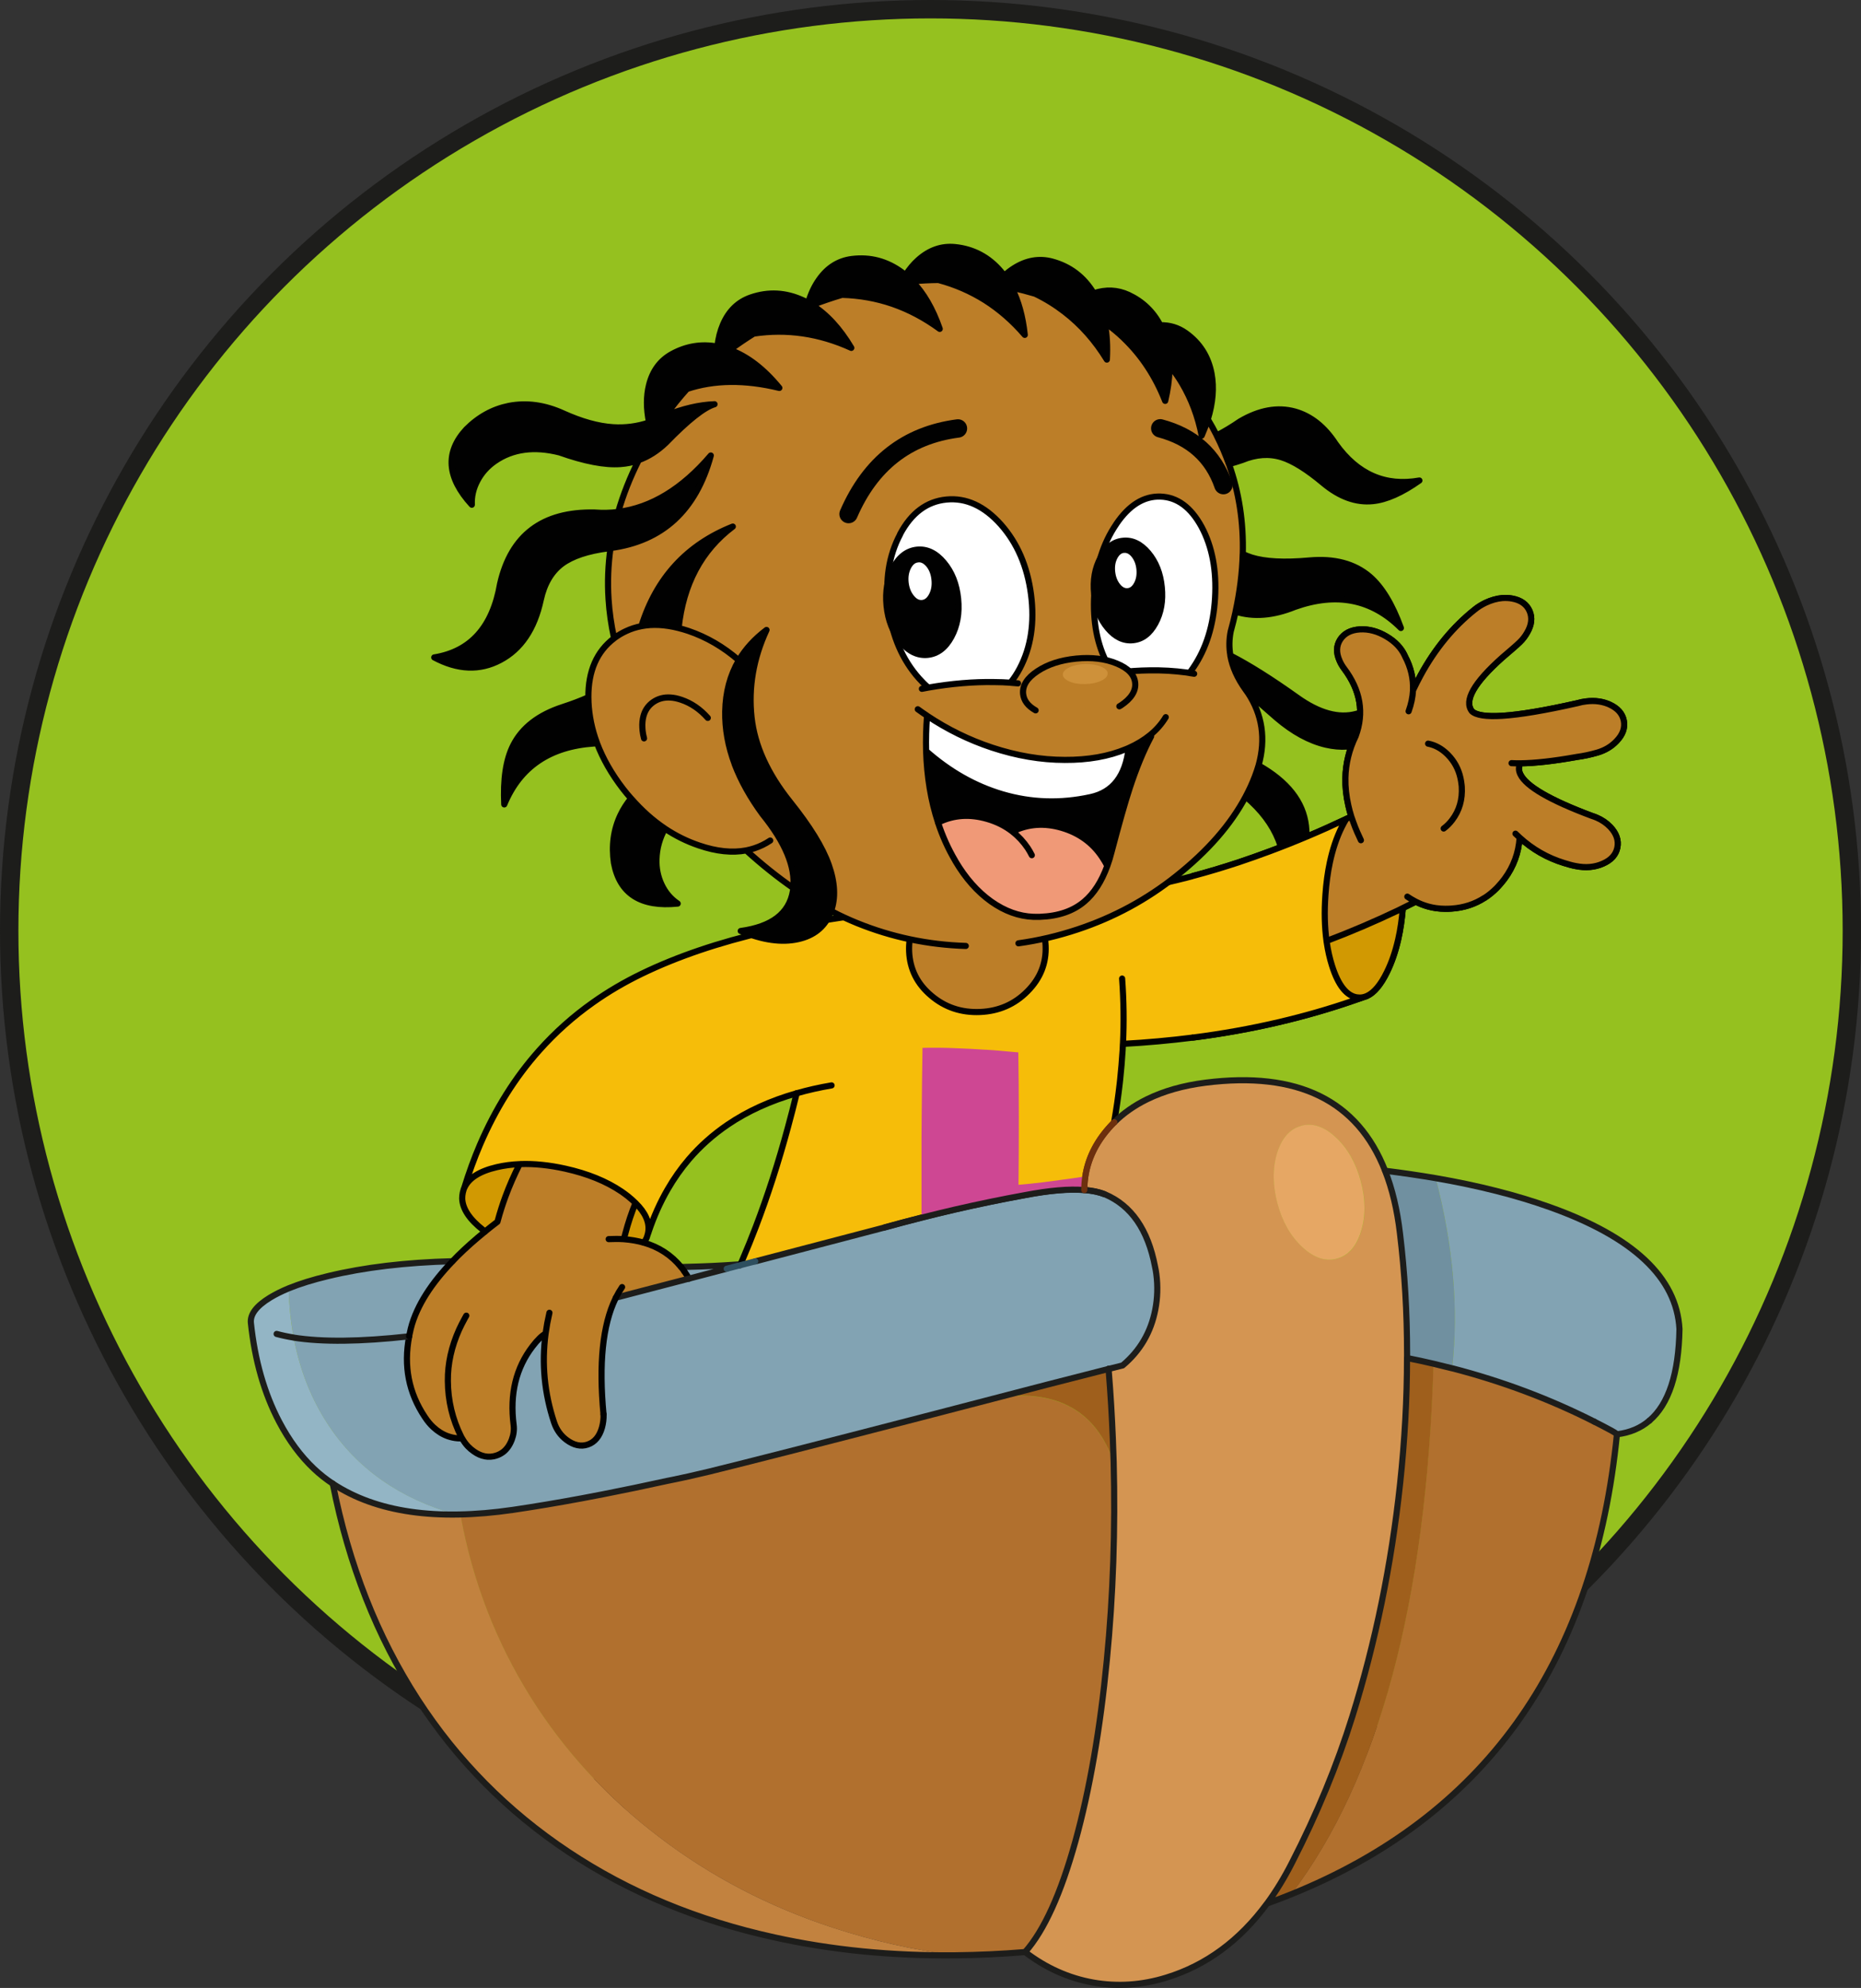 <?xml version="1.0" encoding="UTF-8"?>
<svg id="Laag_2" data-name="Laag 2" xmlns="http://www.w3.org/2000/svg" viewBox="0 0 303.55 324.18">
  <rect x="0" y="0" width="303.55" height="324.18" fill="#333333" stroke="none"/>
  <defs>
    <style>
      .cls-1 {
        fill: #ce913a;
      }

      .cls-2 {
        fill: #9f5f1c;
      }

      .cls-3, .cls-4 {
        stroke: #1d1d1b;
      }

      .cls-3, .cls-5, .cls-6, .cls-7, .cls-8 {
        fill: none;
        stroke-linecap: round;
        stroke-linejoin: round;
      }

      .cls-4 {
        fill: #95c11f;
        stroke-miterlimit: 10;
      }

      .cls-4, .cls-5 {
        stroke-width: 3px;
      }

      .cls-9 {
        fill: #f4e600;
      }

      .cls-10 {
        fill: #f09977;
      }

      .cls-11 {
        fill: #fff;
      }

      .cls-5, .cls-8 {
        stroke: #010101;
      }

      .cls-12 {
        fill: #82a3b3;
      }

      .cls-13 {
        fill: #f6bd09;
      }

      .cls-6 {
        stroke: #2e4f5f;
      }

      .cls-14 {
        fill: #d49552;
      }

      .cls-15 {
        fill: #ce4793;
      }

      .cls-7 {
        stroke: #6d300e;
      }

      .cls-16 {
        fill: #d19902;
      }

      .cls-17 {
        fill: #e6a764;
      }

      .cls-18 {
        fill: #010101;
      }

      .cls-19 {
        fill: #93b5c5;
      }

      .cls-20 {
        fill: #bc7e28;
      }

      .cls-21 {
        fill: #7090a0;
      }

      .cls-22 {
        fill: #c2823f;
      }

      .cls-23 {
        fill: #b1702e;
      }
    </style>
  </defs>
  <g id="Laag_1-2" data-name="Laag 1">
    <g>
      <circle class="cls-4" cx="151.78" cy="151.78" r="150.28"/>
      <g id="Boat_Lulu" data-name="Boat Lulu">
        <g>
          <g id="Layer0_0_MEMBER_0_FILL" data-name="Layer0 0 MEMBER 0 FILL">
            <path class="cls-19" d="M47.9,218.12c-1-.16-1.93-.36-2.78-.59.85.23,1.78.43,2.78.59-.48-2.54-.75-5.22-.82-8.03-1.16.48-2.17.98-3.04,1.52-2.2,1.34-3.23,2.7-3.11,4.09.63,6.11,2.17,11.49,4.61,16.13,1.61,3.07,3.5,5.64,5.69,7.69.96.9,1.99,1.71,3.06,2.42,5.22,3.44,11.91,5.11,20.07,5.02-9.12-2.59-16.05-7.43-20.77-14.54-2.78-4.19-4.68-8.96-5.69-14.31Z"/>
            <path class="cls-22" d="M75.15,247.2c-.26-.07-.53-.15-.8-.23-8.16.09-14.85-1.58-20.07-5.02,2.61,13.19,7.22,24.91,13.84,35.15,6.47,9.98,14.67,18.28,24.6,24.88,9.83,6.54,21.03,11.19,33.61,13.95,9.32,2.06,19.16,3.03,29.52,2.91-6.63-.8-13.28-2.3-19.97-4.48-10.47-3.43-19.91-8.35-28.33-14.77-8.49-6.45-15.49-14.07-21-22.85-5.66-9.06-9.46-18.91-11.4-29.54Z"/>
            <path class="cls-9" d="M74.63,234.54c.26.03.5.03.72,0-.04-.09-.09-.18-.15-.28l-.57.28M167.19,318.3v.03h.03l-.03-.03M180.76,223.25h-.03l.13.49-.1-.49M221.41,162.64l.1.28h0l-.1-.28M155.67,197.2c.18-.05.36-.1.54-.15h0c-.18.05-.36.1-.54.15Z"/>
            <path class="cls-12" d="M71.47,208.32c.71-.87,1.49-1.76,2.34-2.65-7.61.19-14.36,1-20.25,2.42-2.51.6-4.68,1.27-6.48,2.01.07,2.81.35,5.48.82,8.03,4.67.74,10.95.67,18.84-.21.08-.42.18-.85.28-1.29.24-.96.59-1.92,1.03-2.91.81-1.77,1.95-3.57,3.42-5.4M252.76,196.84c-5.39-1.93-11.59-3.5-18.58-4.71,2.86,10.97,3.75,21.3,2.68,30.98,8.19,2.13,15.91,5.03,23.19,8.7.94.48,1.88.97,2.81,1.47.31.18.61.35.9.51l.03.08c2.08-.25,3.84-.99,5.28-2.21,3.14-2.67,4.77-7.65,4.89-14.93-.46-8.39-7.52-15.02-21.18-19.89M167.22,194.89c-3.82.7-7.67,1.48-11.55,2.37-3.77.88-7.57,1.85-11.4,2.91l-.21.05-20.9,5.48-2.44.64-.03-.15c-.25.02-.51.04-.77.05-2.52.18-5.13.3-7.82.36-.33.01-.67.02-1,.03.17.21.33.42.49.64.28.39.55.81.8,1.24l6.15-1.6-6.15,1.6-11.94,3.11c-.02.06-.04.12-.08.18-2.06,4.31-2.71,10.59-1.93,18.84.03.75-.06,1.47-.26,2.16-.4,1.46-1.16,2.38-2.29,2.75,0,.01-.02.02-.03.03-1.12.38-2.28.12-3.47-.77-.94-.71-1.62-1.66-2.03-2.86-1.57-4.74-2.02-9.56-1.36-14.46-.59.31-1.31,1-2.14,2.06-2.71,3.53-3.73,7.8-3.09,12.82.11.8.02,1.6-.28,2.39-.32.86-.77,1.52-1.36,1.98-.35.29-.75.51-1.21.64-1.2.39-2.4.16-3.6-.67-.35-.24-.68-.51-.98-.82-.37-.39-.7-.84-.98-1.34-.22.03-.46.03-.72,0-.54-.04-1.06-.15-1.57-.33-.85-.29-1.65-.78-2.39-1.47-.49-.45-.96-1.01-1.39-1.67-2.63-3.93-3.48-8.31-2.55-13.15-7.89.88-14.17.95-18.84.21,1.01,5.35,2.9,10.12,5.69,14.31,4.72,7.11,11.64,11.95,20.77,14.54,2.92-.02,6.03-.27,9.32-.75,3.58-.53,7.29-1.15,11.14-1.88,1.17-.21,2.34-.43,3.53-.67,3.37-.65,6.84-1.37,10.42-2.16,2.37-.47,4.69-.99,6.95-1.54,6.1-1.5,17.58-4.43,34.46-8.8,1.39-.36,2.81-.73,4.27-1.11,3.08-.81,5.92-1.55,8.52-2.24,8.59-2.22,14.52-3.75,17.78-4.58h.08c.93-.24,1.65-.42,2.14-.54.06,0,.11-.01.15-.03,2.85-2.38,4.63-5.42,5.33-9.11.38-1.9.44-3.83.18-5.79-.05-.4-.12-.81-.21-1.21-1.15-6.04-3.87-9.97-8.16-11.79-.89-.37-2.02-.61-3.4-.72-2.47-.2-5.68.07-9.62.82Z"/>
            <path class="cls-16" d="M105.69,201.14c.02-.09.04-.18.05-.28.23-1.54-.47-3.1-2.08-4.68-.67,1.64-1.23,3.3-1.67,4.97-.08.32-.16.63-.23.93,1.17.09,2.26.28,3.27.57.2-.27.37-.56.49-.88.04-.12.08-.25.1-.39.03-.07.06-.15.08-.23M75.48,194.48c-.06.32-.1.64-.1.95.06,1.7,1.19,3.41,3.4,5.15.12.09.23.17.33.26.34-.28.69-.55,1.03-.82.33-.26.66-.52,1-.77.02-.07.04-.15.05-.23.35-1.28.77-2.58,1.23-3.89.66-1.75,1.43-3.51,2.32-5.28-1.28.05-2.52.22-3.71.49-2.82.66-4.59,1.78-5.3,3.37-.03.07-.07.14-.1.21-.05.19-.11.38-.15.57M226.23,158.53c.78-1.57,1.39-3.34,1.83-5.33.37-1.58.62-3.28.77-5.12-.26.13-.53.26-.8.39-3.9,1.86-7.79,3.51-11.66,4.97.01.1.02.2.03.28.21,1.32.49,2.57.85,3.73,1.03,3.26,2.42,5,4.17,5.2.37.05.72.04,1.05-.05.19-.05.37-.12.54-.21,1.14-.52,2.21-1.81,3.22-3.86Z"/>
            <path class="cls-20" d="M82.43,195.12c-.47,1.31-.88,2.6-1.23,3.89-.01.08-.03.16-.05.23-.34.26-.67.51-1,.77-.34.27-.69.55-1.03.82-1.63,1.33-3.11,2.65-4.43,3.94-.3.3-.59.6-.88.9-.86.89-1.64,1.78-2.34,2.65-1.47,1.84-2.61,3.64-3.42,5.4-.44.98-.79,1.95-1.03,2.91-.11.44-.2.86-.28,1.29-.93,4.84-.08,9.22,2.55,13.15.43.67.9,1.22,1.39,1.67.75.69,1.54,1.17,2.39,1.47.51.19,1.03.3,1.57.33l.57-.28c-1.41-2.83-2.13-5.86-2.16-9.08-.02-2.79.6-5.58,1.85-8.36.28-.62.59-1.23.93-1.85.09-.14.16-.27.23-.41-.07.14-.15.28-.23.41-.34.62-.64,1.24-.93,1.85-1.25,2.78-1.87,5.57-1.85,8.36.03,3.23.75,6.25,2.16,9.08.06.1.11.2.15.28.28.5.61.94.98,1.34.3.31.63.58.98.82,1.21.83,2.41,1.06,3.6.67.46-.14.86-.35,1.21-.64.59-.46,1.04-1.12,1.36-1.98.3-.8.4-1.59.28-2.39-.65-5.01.38-9.28,3.09-12.82.83-1.06,1.54-1.75,2.14-2.06.08-.56.16-1.13.26-1.7.12-.56.24-1.13.36-1.7-.13.57-.25,1.14-.36,1.7-.1.57-.18,1.14-.26,1.7-.66,4.9-.2,9.72,1.36,14.46.41,1.19,1.09,2.15,2.03,2.86,1.19.9,2.35,1.15,3.47.77,0,0,.02-.01.03-.03,1.13-.38,1.89-1.29,2.29-2.75.2-.69.28-1.41.26-2.16-.78-8.25-.13-14.53,1.93-18.84.04-.06.06-.12.08-.18l11.94-3.11c-.25-.43-.52-.84-.8-1.24-.16-.22-.32-.44-.49-.64,0,0-.02-.02-.03-.03-.25-.3-.5-.59-.77-.88-1.45-1.45-3.2-2.48-5.28-3.09-1.01-.29-2.1-.47-3.27-.57-.79-.04-1.61-.04-2.47,0,.86-.04,1.68-.04,2.47,0,.08-.3.15-.61.23-.93.45-1.67,1-3.32,1.67-4.97-.37-.37-.79-.74-1.26-1.11-.33-.27-.68-.52-1.06-.77-2.46-1.67-5.52-2.92-9.16-3.73-2.61-.57-5.05-.82-7.31-.75-.04.01-.08.02-.13.03-.88,1.77-1.66,3.53-2.32,5.28M244.14,144.81c-.62.62-1.28,1.15-1.98,1.6.81-.49,1.61-1.09,2.39-1.8h-.23c-.05.07-.12.14-.18.21M167.25,147.26c-1.79.12-3.6.2-5.43.26-3.78.14-7.44.35-10.96.62-1.82,2.03-2.67,4.38-2.55,7.05.12,2.86,1.32,5.25,3.58,7.15,2.27,1.93,4.93,2.82,8,2.68,3.07-.13,5.64-1.25,7.72-3.37,2.1-2.1,3.08-4.58,2.96-7.44-.12-2.75-1.23-5.06-3.32-6.95M229.16,107.01s-.01-.06-.03-.1c-.59-1.25-1.58-2.28-2.99-3.11-1.43-.85-2.88-1.24-4.35-1.16-1.48.11-2.54.67-3.19,1.67-.64,1-.68,2.15-.1,3.45.19.45.43.87.72,1.26,2.69,3.55,3.32,7.23,1.9,11.04-1.06,2.17-1.62,4.45-1.67,6.82-.03,1.46.13,2.95.46,4.48.14.6.3,1.2.49,1.8.09.28.19.57.28.85.11.3.22.59.33.88.11.28.22.55.33.82.2.44.4.88.62,1.31-.22-.43-.42-.87-.62-1.31-.11-.27-.22-.55-.33-.82-.11-.29-.22-.58-.33-.88-.09-.28-.19-.57-.28-.85-.27.13-.54.26-.82.39-.25.41-.5.87-.75,1.36-.83,1.69-1.47,3.6-1.93,5.74-.35,1.64-.59,3.42-.72,5.33-.19,2.71-.13,5.2.18,7.46,3.87-1.45,7.75-3.11,11.66-4.97.27-.13.54-.26.8-.39.71-.34,1.41-.69,2.11-1.05-.11-.05-.23-.11-.33-.18-.36-.19-.71-.4-1.05-.64.34.24.7.46,1.05.64.11.07.22.13.33.18.09-.04.17-.08.26-.13,3.83,1.83,7.49,1.67,10.96-.49.7-.44,1.37-.97,1.98-1.6.07-.07.13-.14.18-.21.22-.23.44-.47.64-.72.16-.19.3-.38.44-.57,1.48-2,2.31-4.25,2.47-6.74-.23-.2-.46-.41-.69-.64.23.23.46.44.69.64,2.11,1.93,4.52,3.31,7.21,4.14.73.23,1.37.41,1.93.51,1.64.33,3.13.19,4.45-.41,1.34-.57,2.12-1.45,2.34-2.62.24-1.17-.15-2.28-1.16-3.35-.61-.64-1.35-1.15-2.21-1.52-.24-.1-.5-.2-.77-.28-6.84-2.56-10.73-4.83-11.66-6.79-.31-.62-.31-1.21,0-1.78-.5,0-.98,0-1.44-.03.46.02.94.03,1.44.03,2.37-.03,5.36-.36,8.96-1,.05,0,.1-.02.15-.03,1.14-.15,2.28-.39,3.42-.72,1.27-.37,2.32-1,3.14-1.88,1.02-1.05,1.42-2.16,1.18-3.35-.23-1.16-1.01-2.03-2.34-2.62-.08-.04-.15-.07-.23-.1-1.24-.49-2.62-.59-4.14-.31-.02,0-.05,0-.08,0-.05.02-.31.09-.77.21-5.27,1.19-9.37,1.88-12.27,2.06-2.61.16-4.25-.09-4.94-.75-1.32-1.72.33-4.63,4.94-8.75.54-.46,1.11-.95,1.72-1.47.49-.41.88-.77,1.16-1.05.47-.44.87-.95,1.18-1.52.75-1.27.88-2.45.41-3.55-.48-1.09-1.42-1.76-2.83-2.03-.54-.09-1.09-.11-1.65-.08-.88.09-1.79.35-2.73.8-.66.32-1.26.69-1.78,1.11-3.48,2.78-6.42,6.34-8.8,10.68-.43.8-.84,1.62-1.24,2.47-.06,1.12-.3,2.26-.72,3.42.42-1.16.66-2.3.72-3.42.09-1.91-.35-3.77-1.31-5.58M236.85,133.72c1.18-1.55,1.7-3.36,1.57-5.46,0-.08-.02-.17-.03-.26-.04-.39-.1-.76-.18-1.13-.32-1.46-1-2.72-2.06-3.78-.03-.03-.06-.07-.1-.1-.94-.92-1.97-1.49-3.11-1.72,1.14.23,2.18.81,3.11,1.72.04.03.08.07.1.1,1.05,1.06,1.74,2.32,2.06,3.78.08.37.14.75.18,1.13,0,.09.02.18.03.26.13,2.09-.39,3.91-1.57,5.46-.42.56-.88,1.02-1.39,1.39.51-.37.97-.83,1.39-1.39Z"/>
            <path class="cls-23" d="M162.95,227.83c-2.59.69-5.43,1.43-8.52,2.24-1.46.38-2.88.75-4.27,1.11-16.87,4.37-28.36,7.3-34.46,8.8-2.26.55-4.58,1.07-6.95,1.54-3.58.79-7.05,1.51-10.42,2.16-1.18.24-2.36.46-3.53.67-3.85.72-7.57,1.35-11.14,1.88-3.29.48-6.39.73-9.32.75.27.08.53.16.8.23,1.94,10.64,5.74,20.48,11.4,29.54,5.51,8.78,12.51,16.4,21,22.85,8.42,6.42,17.87,11.34,28.33,14.77,6.69,2.18,13.34,3.67,19.97,4.48,3.73-.03,7.51-.2,11.35-.51v-.03c3.1-3.49,5.84-9.51,8.21-18.04,2.33-8.43,4.04-18.29,5.12-29.59,1.03-10.56,1.4-21.32,1.11-32.29-2.88-8.24-9.1-11.76-18.68-10.55M263.74,233.8c-.29-.17-.59-.34-.9-.51-.93-.49-1.86-.98-2.81-1.47-7.27-3.67-15-6.56-23.19-8.7-1-.25-2.01-.5-3.04-.75-1.17,38.84-8.9,67.68-23.19,86.51,31.25-12.62,48.9-37.07,52.93-73.36.07-.54.13-1.09.18-1.65,0-.02,0-.05,0-.08Z"/>
            <path class="cls-2" d="M180.86,223.73l-.13-.49c-3.26.83-9.19,2.36-17.78,4.58,9.58-1.21,15.8,2.31,18.68,10.55-.03-1.22-.07-2.46-.13-3.71-.14-3.71-.35-7.35-.64-10.94M233.82,222.37c-1.42-.32-2.87-.63-4.32-.93,0,6.66-.38,13.49-1.13,20.48-1.42,13.25-4.01,25.9-7.77,37.96-2.49,7.96-5.76,15.89-9.83,23.8-1.25,2.47-2.61,4.71-4.09,6.72,1.35-.48,2.67-.98,3.96-1.52,14.29-18.84,22.01-47.67,23.19-86.51Z"/>
            <path class="cls-21" d="M225.92,190.92h0c1.17,2.97,1.97,6.37,2.42,10.22.77,6.36,1.16,12.9,1.16,19.61,0,.24,0,.47,0,.69,1.46.29,2.9.6,4.32.93,1.02.25,2.04.5,3.04.75,1.07-9.68.18-20.01-2.68-30.98-2.63-.45-5.38-.86-8.26-1.21Z"/>
            <path class="cls-14" d="M176.84,194.06c1.38.11,2.51.35,3.4.72,4.29,1.82,7.01,5.75,8.16,11.79.08.4.15.81.21,1.21.26,1.96.2,3.89-.18,5.79-.7,3.69-2.48,6.72-5.33,9.11-.04.01-.1.02-.15.03-.49.13-1.2.31-2.14.54,0,0-.03,0-.05,0l.1.49c.29,3.59.51,7.23.64,10.94.06,1.25.1,2.48.13,3.71.29,10.97-.08,21.74-1.11,32.29-1.09,11.3-2.79,21.16-5.12,29.59-2.37,8.53-5.11,14.54-8.21,18.04l.03.03c3.38,2.59,7.08,4.25,11.09,4.97,3.98.7,7.96.44,11.94-.8,6.5-2.01,11.97-6.04,16.42-12.09,1.48-2.01,2.84-4.25,4.09-6.72,4.07-7.91,7.34-15.84,9.83-23.8,3.76-12.05,6.36-24.71,7.77-37.96.76-6.99,1.13-13.82,1.13-20.48,0-.23,0-.46,0-.69,0-6.71-.38-13.25-1.16-19.61-.45-3.85-1.25-7.25-2.42-10.22h0c-4.48-11.48-14.24-16.27-29.28-14.38-3.64.48-6.82,1.38-9.55,2.7-2.04,1.02-3.83,2.28-5.35,3.78-.33.33-.65.66-.95,1-2.61,3-3.92,6.34-3.94,10.04M208.32,188.02c.76-2.45,2.07-3.93,3.94-4.43,1.88-.5,3.76.13,5.64,1.88,1.9,1.76,3.26,4.14,4.07,7.13.8,3.01.82,5.73.05,8.18-.75,2.49-2.06,3.98-3.94,4.48-1.87.51-3.76-.13-5.66-1.9-1.88-1.74-3.23-4.11-4.04-7.1-.79-3-.81-5.75-.05-8.23Z"/>
            <path class="cls-17" d="M212.25,183.59c-1.86.5-3.18,1.98-3.94,4.43-.76,2.49-.74,5.23.05,8.23.81,3,2.16,5.36,4.04,7.1,1.9,1.78,3.79,2.41,5.66,1.9,1.87-.5,3.19-1.99,3.94-4.48.77-2.45.75-5.18-.05-8.18-.81-2.99-2.16-5.36-4.07-7.13-1.88-1.75-3.76-2.38-5.64-1.88Z"/>
            <path class="cls-13" d="M207.08,138.82c-1.7.65-3.41,1.26-5.12,1.83-2.46.81-4.91,1.54-7.36,2.19-.36.11-.72.2-1.08.28-8.31,2.14-17.06,3.52-26.27,4.14,2.09,1.89,3.2,4.2,3.32,6.95.13,2.86-.86,5.34-2.96,7.44-2.08,2.12-4.65,3.24-7.72,3.37-3.07.14-5.74-.75-8-2.68-2.26-1.91-3.45-4.29-3.58-7.15-.12-2.67.73-5.02,2.55-7.05-19.15,1.48-34.53,5.02-46.14,10.63-2.84,1.38-5.51,2.95-8,4.71-3.22,2.29-6.14,4.89-8.75,7.82-3.92,4.4-7.13,9.52-9.65,15.36-.96,2.24-1.82,4.59-2.57,7.05.71-1.59,2.48-2.71,5.3-3.37,1.19-.27,2.42-.43,3.71-.49.05,0,.09-.01.13-.03,2.26-.07,4.7.17,7.31.75,3.65.81,6.7,2.06,9.16,3.73.37.25.72.51,1.06.77.47.37.89.74,1.26,1.11,1.62,1.58,2.31,3.14,2.08,4.68.02,0,.04,0,.05,0,.85-2.48,1.87-4.78,3.09-6.9,1.03-1.77,2.19-3.4,3.47-4.92,1.85-2.15,3.97-4.04,6.36-5.66,3.24-2.19,6.98-3.88,11.22-5.09,1.82-.52,3.72-.95,5.71-1.29-1.99.34-3.89.77-5.71,1.29-.45,1.88-.92,3.74-1.42,5.56-1.55,5.73-3.3,11.14-5.25,16.24-.67,1.77-1.38,3.5-2.11,5.2-.12.3-.25.6-.39.9-.01.05-.03.1-.05.15l2.44-.64,20.9-5.48.21-.05c3.83-1.05,7.63-2.02,11.4-2.91,3.88-.88,7.73-1.67,11.55-2.37,3.95-.75,7.16-1.03,9.62-.82.02-3.69,1.33-7.04,3.94-10.04.31-.34.62-.68.95-1,.38-2.15.69-4.3.93-6.43.02-.19.04-.37.05-.57.18-1.58.32-3.16.41-4.73.02-.35.03-.7.05-1.06.17-3.56.12-7.11-.15-10.65.27,3.55.32,7.1.15,10.65,3.89-.21,7.7-.55,11.43-1.03,9.54-1.22,18.51-3.32,26.92-6.28l-.1-.28c-1.75-.2-3.14-1.93-4.17-5.2-.36-1.16-.64-2.41-.85-3.73,0-.09-.01-.18-.03-.28-.31-2.26-.37-4.75-.18-7.46.13-1.91.37-3.68.72-5.33.46-2.14,1.1-4.05,1.93-5.74.25-.5.5-.95.75-1.36-4.19,1.99-8.35,3.75-12.51,5.28M156.21,197.05c-.18.06-.36.11-.54.15.18-.05.36-.1.54-.15h0Z"/>
          </g>
          <path id="Layer0_0_MEMBER_0_1_STROKES" data-name="Layer0 0 MEMBER 0 1 STROKES" class="cls-8" d="M230.47,112.59c.09-1.91-.34-3.77-1.3-5.57-.01-.03-.03-.07-.04-.1-.59-1.26-1.58-2.3-2.99-3.13-1.43-.85-2.88-1.24-4.35-1.15-1.48.1-2.54.66-3.19,1.66-.64,1-.68,2.15-.1,3.45.19.45.44.87.73,1.26,2.68,3.55,3.31,7.24,1.89,11.05-1.06,2.17-1.62,4.44-1.67,6.82-.03,1.45.13,2.94.48,4.48.13.59.29,1.18.48,1.79.09.28.19.57.3.86.1.29.21.57.32.86.11.28.23.56.35.84.19.43.39.87.6,1.31M230.47,112.59c-.06,1.12-.3,2.26-.72,3.42M248,124.48c2.37-.03,5.36-.36,8.96-1,.05,0,.1-.02.15-.03,1.14-.15,2.28-.39,3.42-.72,1.27-.37,2.32-1,3.15-1.88,1.01-1.05,1.41-2.16,1.18-3.33-.23-1.17-1.02-2.04-2.35-2.64-.08-.04-.15-.07-.23-.1-1.24-.49-2.62-.59-4.13-.31-.03,0-.06,0-.09.01-.05.01-.31.08-.77.19-5.27,1.19-9.36,1.88-12.26,2.06-2.61.16-4.27-.09-4.95-.75-1.32-1.72.34-4.63,4.95-8.74.53-.47,1.1-.96,1.71-1.47.49-.42.88-.78,1.17-1.06.46-.45.85-.96,1.17-1.52.75-1.27.88-2.46.41-3.55-.48-1.09-1.42-1.77-2.83-2.03-.54-.1-1.08-.12-1.63-.08-.89.08-1.81.34-2.74.78-.66.32-1.25.69-1.76,1.11-3.49,2.78-6.43,6.34-8.8,10.68-.43.8-.85,1.62-1.25,2.47M167.25,147.26c9.21-.62,17.97-2,26.29-4.13.36-.09.71-.19,1.07-.28,2.45-.65,4.91-1.39,7.37-2.2,1.7-.57,3.41-1.17,5.12-1.81,4.14-1.54,8.31-3.3,12.51-5.29.27-.13.54-.26.81-.39M216.37,153.44c-.31-2.27-.37-4.76-.18-7.48.13-1.91.37-3.68.72-5.31.46-2.15,1.1-4.06,1.93-5.74.25-.51.5-.96.76-1.38M230.93,147.04c.64.33,1.3.59,1.99.78.05.01.1.03.15.04.39.1.79.19,1.2.24.47.06.95.1,1.44.1.33,0,.67,0,1.02-.03,2.02-.13,3.83-.72,5.43-1.76.7-.45,1.35-.99,1.97-1.61.07-.07.13-.14.19-.21.22-.23.43-.47.63-.72.16-.19.31-.38.45-.57,1.47-2,2.29-4.25,2.46-6.73-.23-.21-.46-.42-.68-.64M230.93,147.04c-.7.35-1.4.7-2.11,1.04-.15,1.84-.4,3.54-.76,5.12-.45,1.98-1.06,3.76-1.84,5.34-1,2.04-2.08,3.33-3.22,3.86-.17.08-.35.14-.53.19-.32.11-.63.23-.95.33h-.01c-8.41,2.96-17.38,5.06-26.92,6.28-3.72.47-7.53.82-11.43,1.03-.02.35-.03.7-.05,1.06-.1,1.58-.23,3.16-.4,4.75-.02.18-.04.37-.06.55-.24,2.14-.55,4.28-.93,6.43M167.22,318.33h-.01M79.12,200.83c-.11-.09-.22-.17-.33-.26-2.21-1.73-3.35-3.45-3.4-5.13,0-.32.03-.64.1-.96.04-.19.09-.37.15-.55.03-.07.06-.15.09-.22.76-2.46,1.61-4.81,2.57-7.05,2.52-5.85,5.73-10.97,9.65-15.36,2.61-2.93,5.53-5.54,8.76-7.82,2.48-1.76,5.15-3.32,8-4.7,11.6-5.61,26.97-9.15,46.13-10.63,3.52-.28,7.18-.48,10.96-.62,1.83-.06,3.64-.15,5.43-.27,2.09,1.89,3.2,4.2,3.32,6.95.13,2.86-.86,5.34-2.95,7.44-2.09,2.12-4.67,3.25-7.73,3.38-3.07.13-5.74-.76-8-2.69-2.26-1.91-3.45-4.29-3.58-7.15-.12-2.67.73-5.02,2.55-7.04M230.93,147.04c-.11-.06-.23-.12-.33-.18-.36-.19-.71-.41-1.05-.64M183.03,159.58c.26,3.55.31,7.1.14,10.65M111.58,207.27c.28.39.55.81.8,1.25M221.43,162.66c-1.75-.21-3.14-1.94-4.17-5.2-.37-1.17-.65-2.42-.85-3.74-.01-.09-.03-.18-.04-.27,3.87-1.46,7.76-3.12,11.67-4.98.26-.13.53-.26.78-.39M222.48,162.59c-.35.09-.7.11-1.05.06M247.87,136.59c2.11,1.92,4.52,3.3,7.21,4.13.73.23,1.37.41,1.93.51,1.64.33,3.13.2,4.46-.4,1.33-.58,2.11-1.46,2.34-2.62.23-1.17-.15-2.29-1.16-3.36-.62-.64-1.36-1.15-2.23-1.52-.24-.1-.5-.2-.76-.28-6.85-2.56-10.74-4.82-11.67-6.78-.31-.63-.31-1.22,0-1.79-.5,0-.98,0-1.44-.03M235.48,135.11c.5-.37.96-.83,1.38-1.38,1.18-1.55,1.7-3.37,1.57-5.46,0-.09-.02-.18-.03-.27-.04-.39-.1-.76-.18-1.12-.32-1.47-1-2.73-2.05-3.8-.03-.03-.07-.07-.1-.1-.94-.92-1.99-1.49-3.13-1.71M180.77,223.26h-.03M79.12,200.83c.33-.28.67-.55,1.02-.82.33-.26.66-.52,1-.77.02-.07.04-.15.06-.22.35-1.29.76-2.59,1.24-3.89.65-1.76,1.42-3.52,2.32-5.29-1.29.05-2.53.22-3.71.49-2.83.66-4.6,1.78-5.31,3.37M84.76,189.84s.08,0,.12-.01c2.26-.08,4.7.17,7.32.75,3.64.81,6.69,2.05,9.16,3.72.36.25.72.51,1.05.77.46.37.88.74,1.25,1.11,1.62,1.58,2.31,3.15,2.08,4.7.02,0,.04,0,.06,0,.84-2.49,1.87-4.79,3.09-6.9,1.02-1.77,2.18-3.42,3.47-4.93,1.84-2.15,3.96-4.03,6.34-5.65,3.24-2.2,6.99-3.9,11.23-5.11,1.81-.52,3.71-.95,5.71-1.29M120.71,206.18s.05,0,.08,0c-.02.05-.04.1-.06.15M105.81,200.87c-.06.17-.12.33-.18.5-.03.14-.07.27-.12.4-.12.31-.29.6-.49.88-1.01-.29-2.1-.48-3.27-.57-.79-.05-1.61-.05-2.47-.01M105.63,201.37c.02-.07.04-.14.06-.22.02-.1.04-.19.05-.28M103.66,196.17c-.67,1.64-1.22,3.3-1.66,4.98-.09.31-.17.62-.24.93M98.45,230.64c.02.74-.07,1.46-.26,2.15-.41,1.46-1.18,2.38-2.3,2.77,0,0-.02,0-.03.01-1.12.38-2.28.12-3.47-.77-.94-.71-1.62-1.66-2.02-2.86-1.57-4.74-2.03-9.56-1.38-14.46-.59.31-1.3,1-2.12,2.07-2.71,3.52-3.74,7.79-3.09,12.82.1.79,0,1.59-.3,2.39-.32.85-.77,1.51-1.35,1.98-.36.28-.77.5-1.22.64-1.2.38-2.39.16-3.59-.67-.36-.25-.69-.53-.99-.84-.37-.39-.69-.84-.96-1.32-.23.02-.48.02-.73,0-.54-.04-1.06-.16-1.57-.33-.85-.3-1.65-.79-2.39-1.48-.49-.45-.95-1-1.38-1.66-2.64-3.94-3.49-8.32-2.56-13.16M76.06,214.55c-.08.14-.15.28-.23.41-.34.62-.66,1.24-.94,1.85-1.25,2.78-1.87,5.57-1.84,8.38.02,3.22.74,6.25,2.16,9.08.05.09.1.19.15.28M88.99,217.48c.08-.56.17-1.12.27-1.69.11-.57.23-1.14.36-1.71"/>
          <path id="Layer0_0_MEMBER_0_2_STROKES" data-name="Layer0 0 MEMBER 0 2 STROKES" class="cls-3" d="M181.73,183.03c1.52-1.51,3.31-2.76,5.37-3.77,2.72-1.33,5.9-2.24,9.53-2.7,15.04-1.9,24.81,2.89,29.3,14.37M263.74,233.89c-.05.55-.11,1.09-.17,1.63-4.04,36.29-21.69,60.75-52.93,73.38-1.3.53-2.63,1.03-3.98,1.52-4.45,6.05-9.92,10.08-16.42,12.08-3.98,1.23-7.96,1.5-11.94.8-4.01-.72-7.71-2.38-11.09-4.97M167.21,318.33c-3.85.32-7.63.49-11.35.53-10.37.11-20.21-.86-29.53-2.92-12.58-2.76-23.78-7.41-33.61-13.95-9.93-6.6-18.13-14.9-24.6-24.88-6.62-10.24-11.24-21.96-13.84-35.15M229.51,221.46c0-.23,0-.47,0-.7,0-6.72-.39-13.26-1.16-19.62-.45-3.85-1.26-7.25-2.42-10.2h0M206.67,310.42c1.48-2.02,2.85-4.26,4.1-6.73,4.06-7.91,7.33-15.84,9.82-23.8,3.76-12.05,6.36-24.7,7.78-37.94.75-7,1.13-13.83,1.13-20.48M180.77,223.26l.09.48c.29,3.59.51,7.24.66,10.95.05,1.24.09,2.47.13,3.71.28,10.96-.08,21.72-1.11,32.28-1.09,11.3-2.8,21.16-5.13,29.59-2.37,8.53-5.1,14.55-8.2,18.05h.01"/>
          <path id="Layer0_0_MEMBER_0_3_STROKES" data-name="Layer0 0 MEMBER 0 3 STROKES" class="cls-3" d="M225.93,190.92c2.87.35,5.62.76,8.26,1.21,6.99,1.21,13.17,2.78,18.57,4.71,13.66,4.87,20.72,11.5,21.18,19.89-.12,7.28-1.75,12.25-4.89,14.93M54.28,241.95c-1.08-.71-2.1-1.52-3.06-2.42-2.18-2.06-4.08-4.62-5.69-7.69-2.44-4.65-3.97-10.03-4.61-16.13-.12-1.39.92-2.75,3.11-4.09.87-.53,1.88-1.04,3.04-1.52,1.81-.74,3.97-1.41,6.48-2.01,5.89-1.42,12.64-2.22,20.26-2.42M144.06,200.23l-20.88,5.47M120.71,206.18c-.26.02-.52.04-.78.05-2.52.18-5.13.3-7.82.36-.33.01-.67.02-1,.03M112.38,208.51l6.15-1.61M236.87,223.13c8.18,2.12,15.9,5.02,23.17,8.7M229.51,221.46c1.45.29,2.89.59,4.31.93,1.02.24,2.04.49,3.05.75M180.77,223.26s.03,0,.05-.01M66.73,217.92c-7.89.88-14.17.95-18.84.21M112.38,208.51l-11.93,3.11M47.9,218.12c-1-.16-1.93-.36-2.78-.59"/>
          <path id="Layer0_0_MEMBER_0_4_STROKES" data-name="Layer0 0 MEMBER 0 4 STROKES" class="cls-7" d="M176.86,194.06c0-3.69,1.32-7.03,3.92-10.02.31-.35.62-.69.95-1.02"/>
        </g>
        <path id="Layer0_0_MEMBER_0_MEMBER_0_1_STROKES" data-name="Layer0 0 MEMBER 0 MEMBER 0 1 STROKES" class="cls-3" d="M54.28,241.95c7.09,4.67,16.88,6.09,29.39,4.27,3.58-.53,7.29-1.15,11.16-1.87,1.16-.21,2.33-.44,3.51-.67,3.37-.66,6.84-1.38,10.42-2.17,2.37-.47,4.69-.99,6.96-1.54,6.09-1.5,17.57-4.43,34.44-8.8,1.39-.36,2.81-.73,4.27-1.11,13.28-3.47,22.08-5.74,26.39-6.82.93-.24,1.63-.41,2.12-.53.06-.01.12-.03.17-.04,2.84-2.38,4.62-5.42,5.33-9.1.37-1.91.43-3.84.17-5.8-.05-.4-.12-.81-.21-1.21-1.15-6.04-3.87-9.97-8.16-11.79-.94-.38-2.07-.62-3.38-.72-2.48-.2-5.69.07-9.64.82-3.82.7-7.67,1.49-11.54,2.38-3.78.88-7.58,1.85-11.41,2.91"/>
        <path id="Layer0_0_MEMBER_0_MEMBER_1_1_STROKES" data-name="Layer0 0 MEMBER 0 MEMBER 1 1 STROKES" class="cls-8" d="M101.47,209.89c-.37.54-.71,1.12-1.02,1.74-.02.06-.05.11-.08.17-2.07,4.31-2.71,10.59-1.93,18.85"/>
        <path id="Layer0_0_MEMBER_0_MEMBER_2_1_STROKES" data-name="Layer0 0 MEMBER 0 MEMBER 2 1 STROKES" class="cls-8" d="M105.02,202.65c2.45.71,4.47,2.02,6.05,3.95"/>
        <path id="Layer0_0_MEMBER_0_MEMBER_3_1_STROKES" data-name="Layer0 0 MEMBER 0 MEMBER 3 1 STROKES" class="cls-8" d="M66.73,217.92c.08-.42.18-.85.28-1.27.24-.96.59-1.94,1.04-2.92.81-1.77,1.94-3.56,3.41-5.39.71-.88,1.49-1.77,2.35-2.66.28-.3.56-.59.86-.89,1.32-1.3,2.8-2.62,4.44-3.95"/>
        <path id="Layer0_0_MEMBER_0_MEMBER_4_1_STROKES" data-name="Layer0 0 MEMBER 0 MEMBER 4 1 STROKES" class="cls-3" d="M260.04,231.83c.94.48,1.88.96,2.81,1.47.31.17.62.36.94.59,2.07-.26,3.83-1,5.26-2.23"/>
        <path id="Layer0_0_MEMBER_0_MEMBER_5_1_STROKES" data-name="Layer0 0 MEMBER 0 MEMBER 5 1 STROKES" class="cls-8" d="M111.1,206.62c.17.21.33.42.49.64"/>
        <path id="Layer0_0_MEMBER_0_MEMBER_6_1_STROKES" data-name="Layer0 0 MEMBER 0 MEMBER 6 1 STROKES" class="cls-8" d="M120.78,206.18c.13-.3.26-.6.39-.9.73-1.69,1.42-3.42,2.1-5.19,1.95-5.1,3.7-10.52,5.25-16.25.5-1.82.97-3.67,1.43-5.56"/>
        <path id="Layer0_0_MEMBER_0_MEMBER_7_1_STROKES" data-name="Layer0 0 MEMBER 0 MEMBER 7 1 STROKES" class="cls-6" d="M118.53,206.9l4.65-1.21"/>
        <g>
          <g id="Layer0_0_MEMBER_0_MEMBER_8_MEMBER_0_FILL" data-name="Layer0 0 MEMBER 0 MEMBER 8 MEMBER 0 FILL">
            <path class="cls-15" d="M160.84,171.19c-1.55-.11-3.24-.19-5.07-.26-1.82-.08-3.58-.09-5.3-.05-.06,3.95-.11,7.44-.13,10.47-.04,3.07-.04,5.9-.03,8.52-.01,2.62-.01,5.23,0,7.82.01.29.02.58.03.87,1.79-.45,3.56-.89,5.33-1.31,3.88-.88,7.73-1.67,11.55-2.37,3.95-.75,7.16-1.03,9.62-.82.01-.75.07-1.49.18-2.21-.77.11-1.72.25-2.86.41-1.27.18-2.62.36-4.04.54-1.42.17-2.75.31-3.99.41.04-3.65.05-7.32.05-11.01,0-3.65-.03-7.17-.08-10.58-.02,0-.52-.04-1.49-.13-.95-.1-2.22-.2-3.78-.31Z"/>
          </g>
          <path id="Layer0_0_MEMBER_0_MEMBER_8_MEMBER_0_1_STROKES" data-name="Layer0 0 MEMBER 0 MEMBER 8 MEMBER 0 1 STROKES" class="cls-3" d="M150.34,198.57c1.79-.45,3.57-.89,5.34-1.3,3.88-.89,7.72-1.69,11.54-2.38,3.95-.75,7.16-1.03,9.64-.82M180.14,194.75c-.39-.16-.82-.29-1.3-.4-.59-.13-1.25-.23-1.98-.28M150.34,198.57c-2.02.51-4.04,1.04-6.07,1.61"/>
          <path id="Layer0_0_MEMBER_0_MEMBER_8_MEMBER_0_2_STROKES" data-name="Layer0 0 MEMBER 0 MEMBER 8 MEMBER 0 2 STROKES" class="cls-7" d="M176.86,194.06c0-.75.06-1.48.17-2.2.43-2.83,1.68-5.44,3.76-7.82.31-.35.62-.69.95-1.02"/>
        </g>
        <g>
          <g id="Layer0_0_MEMBER_1_FILL" data-name="Layer0 0 MEMBER 1 FILL">
            <path class="cls-18" d="M108.48,135.11c-1.97-1.32-3.82-2.96-5.52-4.93-.69.84-1.26,1.74-1.74,2.7-1.12,2.39-1.48,4.99-1.07,7.82.94,5.03,4.41,7.24,10.41,6.63-1.14-.77-2.01-1.79-2.63-3.08-.61-1.3-.88-2.7-.83-4.21.06-1.74.52-3.38,1.38-4.93M96.95,121.22l.43-.15c-.8-2.15-1.25-4.33-1.37-6.56,0-.27,0-.55-.01-.82-1.22.55-2.61,1.07-4.18,1.57-3.93,1.29-6.63,3.37-8.1,6.25-1.17,2.34-1.65,5.55-1.46,9.64,2.55-6.15,7.44-9.46,14.68-9.94M104.63,102.09c1.85-.35,3.87-.24,6.07.33.77-7.16,3.72-12.68,8.85-16.56-7.48,2.98-12.45,8.39-14.92,16.24M122.62,116.98c-.53-4.85.28-9.61,2.44-14.27-1.91,1.45-3.42,3.11-4.52,4.96-1.43,2.42-2.17,5.19-2.24,8.31-.05,2.85.48,5.72,1.56,8.61,1.02,2.71,2.54,5.43,4.56,8.17,3.7,4.58,5.36,8.59,4.98,12.04,0,.17-.03.33-.06.49-.6,3.65-3.43,5.82-8.5,6.5,3.56,1.49,6.68,1.94,9.36,1.34,2.52-.56,4.25-1.94,5.17-4.14.07-.14.14-.29.19-.45.77-2.13.65-4.63-.36-7.5-.99-2.84-3.11-6.28-6.35-10.31-3.65-4.57-5.73-9.16-6.24-13.76M132.47,49.74c-.21-.13-.42-.26-.64-.38-.27-.14-.55-.29-.84-.43-2.8-1.29-5.63-1.44-8.49-.45-2.07.72-3.59,2.18-4.55,4.37-.47,1.1-.78,2.32-.92,3.65.36.07.71.15,1.07.24.33.1.65.21.97.32,1.26-.94,2.56-1.83,3.9-2.67-.57.1-1.14.21-1.71.33.57-.12,1.15-.23,1.71-.33,5.41-.81,10.72-.03,15.92,2.34-1.88-3.16-4.01-5.49-6.41-6.98M148.81,45.86c-.34-.37-.71-.71-1.1-1.03-.17-.14-.34-.28-.53-.41-2.47-1.85-5.22-2.59-8.24-2.21-2.16.29-3.93,1.42-5.31,3.37-.77,1.08-1.36,2.34-1.79,3.79.22.13.43.25.64.38.8-.31,1.61-.61,2.43-.9.83-.27,1.65-.53,2.46-.78-.3,0-.6,0-.9-.01.3,0,.6.01.9.01,2.86.08,5.61.57,8.23,1.47,2.7.94,5.26,2.3,7.7,4.09-1.11-3.26-2.61-5.84-4.49-7.76M97.02,83.54c-8.48-.16-13.62,3.72-15.43,11.65-1.2,7.04-4.77,11.03-10.73,11.98,3.83,2.06,7.42,2.2,10.76.43,3.39-1.78,5.6-5.06,6.62-9.85.56-2.59,1.7-4.53,3.43-5.84,1.7-1.25,4.24-2.09,7.62-2.52.11-.01.21-.03.31-.04,8.49-1.12,13.94-6.15,16.36-15.09-4.65,5.44-9.68,8.51-15.1,9.19-1.25.17-2.53.2-3.83.09M105.87,62.78c-.44,1.81-.44,3.85.01,6.1.65-.22,1.29-.49,1.92-.81.26-.1.51-.21.76-.32,1.1-1.52,2.28-2.97,3.52-4.35-.71.25-1.41.53-2.1.84.69-.31,1.39-.59,2.1-.84,4.45-1.47,9.47-1.53,15.06-.17-2.54-3.1-5.23-5.16-8.08-6.19-.32-.11-.64-.22-.97-.32-.35-.09-.71-.17-1.07-.24-2.59-.48-5.05-.08-7.39,1.2-1.92,1.06-3.18,2.75-3.77,5.08M105.88,68.89c-1.89.64-3.84.9-5.86.77-2.46-.16-5.17-.92-8.13-2.27-3.02-1.37-5.97-1.77-8.86-1.21-2.59.51-4.9,1.78-6.94,3.81-3.48,3.75-3.18,7.85.9,12.3-.06-1.36.24-2.67.91-3.93.68-1.27,1.64-2.33,2.87-3.19,2.88-1.98,6.39-2.45,10.52-1.41,4.1,1.45,7.39,2.09,9.9,1.91,1.05-.07,2.05-.27,3.01-.62,1.59-.57,3.07-1.51,4.46-2.85,3.57-3.67,6.21-5.76,7.91-6.27-2.46.09-5.13.71-8.01,1.85-.25.11-.5.21-.76.32-.63.32-1.27.58-1.92.81M205.3,124.81c-.16.6-.37,1.21-.62,1.83-.41,1.1-.91,2.17-1.48,3.23,2.55,2.18,4.33,4.54,5.33,7.08,1.29,3.24,1.21,6.47-.24,9.69,3.63-4.19,5.21-8.2,4.75-12-.46-3.9-3.04-7.17-7.75-9.83M203.18,112.42c.12.18.24.35.36.52,1.15,1.01,2.72,2.38,4.71,4.12,2.66,2.28,5.34,3.74,8.02,4.36,2.43.57,4.62.42,6.57-.44,1.86-.84,3.2-2.17,4-4.01.85-1.89.96-3.97.34-6.25-1.37,3.09-3.34,4.99-5.93,5.69-2.88.77-6.09-.11-9.65-2.67-4.23-3.01-7.87-5.3-10.91-6.86.34,1.86,1.17,3.7,2.48,5.53M204.15,90.89c-.49-.15-.96-.33-1.41-.56-.08,3.04-.47,6.18-1.18,9.4,2.93.92,6.16.66,9.67-.79,6.81-2.41,12.58-1.27,17.3,3.44-1.41-3.88-3.11-6.67-5.11-8.38-2.46-2.11-5.74-2.99-9.85-2.63-4.09.38-7.23.21-9.42-.49M198.48,71c.77,1.53,1.43,3.09,1.98,4.68.72-.19,1.44-.41,2.16-.66,2.26-.93,4.4-1.09,6.44-.46,1.86.59,4.11,2,6.78,4.24,2.67,2.23,5.36,3.2,8.09,2.92,2.21-.22,4.75-1.33,7.6-3.35-5.56.99-10.12-1-13.68-5.97-1.81-2.8-4.02-4.56-6.62-5.3-2.83-.78-5.82-.24-8.97,1.63-1.28.88-2.54,1.64-3.79,2.28M165.05,46.9c-.36-.7-.77-1.35-1.22-1.96-.17-.24-.35-.47-.55-.7-2-2.36-4.5-3.69-7.52-4-2.18-.2-4.17.5-5.96,2.09-.77.69-1.47,1.52-2.11,2.49.39.32.76.67,1.1,1.03,1.44-.13,2.87-.2,4.29-.21-.35-.09-.71-.18-1.07-.26.36.08.71.17,1.07.26,2.75.73,5.29,1.84,7.64,3.32,2.35,1.5,4.49,3.37,6.43,5.62-.31-2.99-1.01-5.55-2.11-7.68M190.8,59.57c.12.15.24.3.35.45.62.8,1.18,1.62,1.68,2.48,1.52,2.57,2.59,5.4,3.21,8.51.4-.9.73-1.78.99-2.64.83-2.68,1.03-5.16.6-7.44-.52-2.8-1.92-5.01-4.21-6.64-1.24-.87-2.62-1.29-4.15-1.26.21.42.4.85.57,1.29.61,1.6.92,3.36.95,5.26M165.16,135.59c.06-.02.11-.04.15-.06,2.44-1.18,5.07-1.36,7.88-.55,2.83.83,5.03,2.42,6.6,4.76.33.49.61.97.84,1.46.26-.7.5-1.44.7-2.25,1.21-4.63,2.19-8.09,2.94-10.41,1.08-3.28,2.25-6.1,3.52-8.47l-.16-.22c-.99.83-2.17,1.54-3.51,2.14-.51,4.53-2.56,7.19-6.17,7.97-4.91,1.09-9.72.94-14.44-.45-4.45-1.32-8.59-3.67-12.41-7.05.13,4.25.77,8.13,1.93,11.66l.15-.06c2.44-1.16,5.07-1.34,7.88-.53,1.57.46,2.94,1.15,4.11,2.06M180.18,52.54c.06.04.11.09.16.12,1.08.77,2.08,1.6,3.02,2.49,2.91,2.8,5.15,6.19,6.71,10.19.43-1.79.67-3.47.71-5.05.01-.24.02-.48.02-.72-.03-1.91-.35-3.66-.95-5.26-.17-.44-.36-.87-.57-1.29-1.14-2.22-2.87-3.86-5.19-4.95-1.79-.84-3.69-.93-5.68-.27.83,1.4,1.42,2.98,1.78,4.74M180.19,52.57v-.03c-.36-1.76-.95-3.33-1.78-4.74l-.03-.02c-1.58-2.64-3.84-4.35-6.77-5.14-2.11-.56-4.17-.2-6.19,1.07-.55.36-1.08.77-1.59,1.23.45.61.86,1.26,1.22,1.96,1.3.29,2.6.63,3.88,1.01-.59-.29-1.2-.57-1.84-.82.64.25,1.25.53,1.84.82,1.7.83,3.28,1.81,4.74,2.93,2.7,2.08,4.99,4.68,6.88,7.78.13-2.17.02-4.16-.34-5.96,0-.03-.01-.06-.03-.1h0Z"/>
            <path class="cls-9" d="M97.38,121.08l-.43.15c.16,0,.32-.01.46-.02,0-.04-.02-.08-.03-.13M100.16,103.93c.02.05.03.09.03.13.09-.05.17-.11.25-.17l-.28.04M190.8,59.57c0,.24,0,.48-.02.72l.37-.27c-.12-.15-.23-.3-.35-.45M153.02,134.14c.05-.02.11-.05.15-.08l-.15.06s0,.02,0,.03M165.16,135.59s.04.04.05.05l.1-.11s-.1.04-.15.06M180.35,52.66s-.1-.06-.16-.1c.02.04.03.08.03.1h.13Z"/>
            <path class="cls-20" d="M129.4,144.81c.37-3.45-1.29-7.46-4.98-12.04-2.01-2.74-3.53-5.46-4.56-8.17-1.09-2.89-1.61-5.76-1.56-8.61.06-3.12.81-5.89,2.24-8.31-2.5-2.18-5.24-3.77-8.22-4.79-.55-.18-1.08-.34-1.62-.47-2.2-.56-4.22-.67-6.07-.33-.88.18-1.71.45-2.51.83-.58.27-1.14.59-1.68.98-.08.06-.16.11-.25.17-2.82,2.15-4.22,5.36-4.19,9.64,0,.27,0,.55.01.82.12,2.23.57,4.41,1.37,6.56.02.05.03.09.03.13.95,2.51,2.37,4.98,4.24,7.41.42.55.86,1.07,1.3,1.57,1.71,1.97,3.55,3.62,5.52,4.93,1.75,1.17,3.6,2.08,5.55,2.74,2.85.97,5.42,1.24,7.71.79.44-.08.88-.19,1.3-.34.92-.29,1.79-.72,2.6-1.27-.81.56-1.68.98-2.6,1.27-.42.15-.85.26-1.3.34,2.56,2.33,5.11,4.38,7.66,6.15M104.84,119.1c.05.44.12.86.24,1.28-.11-.42-.19-.84-.24-1.28-.01-.14-.03-.28-.05-.44-.02-.69.03-1.32.17-1.89.06-.17.12-.35.18-.52.29-.71.75-1.3,1.39-1.76.82-.57,1.76-.83,2.83-.77.58.05,1.18.17,1.82.38,1.61.56,3.04,1.54,4.28,2.95-1.24-1.41-2.67-2.4-4.28-2.95-.64-.21-1.24-.34-1.82-.38-1.07-.06-2.01.19-2.83.77-.64.46-1.1,1.05-1.39,1.76-.07.18-.13.35-.18.52-.14.57-.2,1.2-.17,1.89.02.15.03.3.05.44M180.35,52.66h-.13c.36,1.81.47,3.79.34,5.97-1.89-3.11-4.19-5.7-6.88-7.78-1.46-1.13-3.04-2.11-4.74-2.93-1.28-.39-2.58-.73-3.88-1.01,1.1,2.13,1.81,4.69,2.11,7.68-1.93-2.25-4.08-4.12-6.43-5.62-2.35-1.48-4.89-2.59-7.64-3.32-1.42.01-2.85.09-4.29.21,1.88,1.92,3.37,4.5,4.49,7.76-2.44-1.79-5-3.16-7.7-4.09-2.62-.9-5.36-1.39-8.23-1.47-.82.25-1.64.51-2.46.78-.82.29-1.63.59-2.43.9,2.4,1.5,4.53,3.82,6.41,6.98-5.2-2.37-10.5-3.15-15.92-2.34-1.34.84-2.64,1.73-3.9,2.67,2.85,1.03,5.54,3.09,8.08,6.19-5.59-1.36-10.61-1.3-15.06.17-1.24,1.38-2.41,2.83-3.52,4.35,2.88-1.14,5.54-1.75,8.01-1.85-1.71.51-4.34,2.6-7.91,6.27-1.39,1.33-2.87,2.28-4.46,2.85-1.41,2.8-2.52,5.61-3.34,8.41,5.42-.68,10.46-3.74,15.1-9.19-2.42,8.93-7.87,13.96-16.36,15.09-.38,2.77-.48,5.55-.3,8.33.13,2.08.42,4.16.87,6.25l.28-.04c.54-.38,1.1-.71,1.68-.98.8-.38,1.64-.66,2.51-.83,2.47-7.85,7.44-13.26,14.92-16.24-5.13,3.88-8.08,9.4-8.85,16.56.53.13,1.07.28,1.62.47,2.98,1.02,5.72,2.61,8.22,4.79,1.1-1.86,2.61-3.51,4.52-4.96-2.16,4.66-2.97,9.42-2.44,14.27.51,4.6,2.6,9.19,6.24,13.76,3.24,4.03,5.36,7.47,6.35,10.31,1,2.87,1.12,5.37.36,7.5,1.43.74,2.85,1.4,4.26,1.98,5.67,2.29,11.58,3.52,17.73,3.7.1.01.21.02.31.01,2.79.07,5.55-.07,8.27-.44,3.26-.45,6.48-1.21,9.66-2.28,5.89-1.95,11.24-4.83,16.05-8.66,5.14-4.07,8.92-8.4,11.35-12.99.57-1.06,1.07-2.14,1.48-3.23.25-.62.45-1.23.62-1.83,1.21-4.33.62-8.29-1.76-11.87-.12-.17-.24-.35-.36-.52-1.32-1.83-2.15-3.67-2.48-5.53-.22-1.3-.2-2.61.06-3.92.3-1.09.56-2.16.79-3.23.71-3.22,1.1-6.36,1.18-9.4.14-5.15-.62-10.03-2.27-14.66-.55-1.59-1.21-3.15-1.98-4.68-.45-.89-.94-1.77-1.46-2.64-.26.87-.6,1.75-.99,2.64-.61-3.11-1.68-5.95-3.21-8.51-.5-.85-1.06-1.68-1.68-2.48l-.37.27c-.04,1.58-.27,3.27-.71,5.05-1.56-4-3.79-7.39-6.71-10.19-.94-.89-1.94-1.72-3.02-2.49M181.32,138.95c-.2.8-.44,1.55-.7,2.25-.92,2.55-2.16,4.49-3.74,5.8-1.81,1.56-4.22,2.4-7.23,2.51-.12.01-.48.01-1.08,0-2.36-.09-4.64-.92-6.86-2.48-2.25-1.6-4.21-3.81-5.88-6.64-1.14-1.93-2.08-4.01-2.82-6.24,0,0,0-.01,0-.03-1.15-3.52-1.8-7.41-1.93-11.66-.05-1.84,0-3.76.13-5.75-.5-.34-1.01-.69-1.51-1.07.51.37,1.01.73,1.51,1.07,3.33,2.22,6.86,3.94,10.61,5.17,4.02,1.34,7.98,2.02,11.88,2.03,3.79.03,7.13-.56,10.02-1.78.13-.04.25-.09.38-.15,1.35-.6,2.52-1.31,3.51-2.14,1.05-.84,1.9-1.82,2.55-2.92-.65,1.1-1.5,2.08-2.55,2.92l.16.22c-1.26,2.37-2.44,5.2-3.52,8.47-.75,2.31-1.73,5.78-2.94,10.41Z"/>
            <path class="cls-11" d="M163.5,129.51c4.72,1.39,9.53,1.54,14.44.45,3.6-.78,5.66-3.44,6.17-7.97-.13.05-.25.1-.38.15-2.89,1.21-6.23,1.81-10.02,1.78-3.9,0-7.86-.68-11.88-2.03-3.74-1.23-7.28-2.96-10.61-5.17-.14,1.99-.18,3.9-.13,5.75,3.83,3.39,7.96,5.74,12.41,7.05Z"/>
            <path class="cls-10" d="M165.21,135.64c.94.73,1.75,1.61,2.43,2.62.26.4.49.79.67,1.18-.18-.39-.41-.79-.67-1.18-.68-1.02-1.49-1.89-2.43-2.62-.01-.01-.03-.03-.05-.05-1.17-.91-2.54-1.6-4.11-2.06-2.82-.81-5.44-.64-7.88.53-.05.04-.1.06-.15.08.74,2.23,1.69,4.31,2.82,6.24,1.67,2.83,3.63,5.05,5.88,6.64,2.22,1.56,4.5,2.39,6.86,2.48.6.02.96.02,1.08,0,3.01-.11,5.42-.95,7.23-2.51,1.57-1.32,2.82-3.25,3.74-5.8-.23-.48-.5-.97-.84-1.46-1.56-2.34-3.76-3.93-6.6-4.76-2.82-.81-5.44-.62-7.88.55l-.1.11Z"/>
          </g>
          <path id="Layer0_0_MEMBER_1_1_STROKES" data-name="Layer0 0 MEMBER 1 1 STROKES" class="cls-8" d="M180.17,52.57c-.36-1.76-.96-3.34-1.79-4.74v-.03c-1.6-2.65-3.86-4.36-6.78-5.15-2.11-.56-4.18-.2-6.2,1.08-.55.35-1.08.75-1.58,1.22.44.61.84,1.26,1.21,1.96,1.3.29,2.6.63,3.89,1.01-.6-.29-1.21-.57-1.84-.82M180.17,52.57v.03s.1.05.15.08c-.05-.04-.1-.07-.15-.11ZM178.38,47.83c1.99-.67,3.89-.58,5.69.25,2.31,1.08,4.03,2.74,5.18,4.96,1.53-.04,2.91.38,4.15,1.26,2.28,1.62,3.69,3.83,4.22,6.64.42,2.27.22,4.75-.61,7.44.52.86,1,1.74,1.45,2.63,1.25-.64,2.51-1.4,3.79-2.28,3.15-1.86,6.14-2.4,8.97-1.62,2.6.73,4.81,2.49,6.63,5.28,3.55,4.97,8.11,6.96,13.67,5.97-2.86,2.02-5.39,3.14-7.59,3.36-2.73.28-5.43-.7-8.1-2.93-2.66-2.23-4.92-3.64-6.78-4.22-2.04-.63-4.18-.48-6.43.45-.73.25-1.45.47-2.16.66,1.64,4.62,2.39,9.51,2.25,14.66.46.22.93.41,1.42.57,2.19.69,5.34.86,9.43.49,4.1-.37,7.38.51,9.85,2.62,1.98,1.71,3.68,4.5,5.09,8.39-4.73-4.72-10.49-5.86-17.3-3.44-3.52,1.43-6.74,1.69-9.66.77-.23,1.07-.5,2.14-.8,3.23-.26,1.31-.28,2.62-.05,3.93,3.04,1.56,6.67,3.84,10.9,6.86,3.55,2.54,6.77,3.43,9.65,2.65,2.59-.71,4.57-2.6,5.94-5.69.61,2.28.5,4.37-.34,6.26-.81,1.83-2.15,3.17-4.01,4-1.95.87-4.14,1.02-6.57.46-2.68-.63-5.35-2.09-8.01-4.36-2-1.74-3.57-3.12-4.73-4.13,2.38,3.59,2.97,7.54,1.77,11.87,4.7,2.66,7.27,5.94,7.73,9.85.46,3.8-1.12,7.8-4.75,11.99,1.46-3.22,1.54-6.45.26-9.68-1.01-2.55-2.79-4.91-5.35-7.08-2.43,4.58-6.22,8.91-11.35,12.98-4.81,3.83-10.16,6.72-16.05,8.68-3.18,1.06-6.4,1.82-9.66,2.27M157.53,154.26c-6.15-.19-12.05-1.43-17.71-3.72-1.42-.58-2.84-1.23-4.26-1.98-.06.15-.12.31-.19.46-.93,2.19-2.66,3.57-5.19,4.13-2.68.6-5.8.16-9.36-1.33M129.39,144.82c-2.56-1.78-5.12-3.82-7.67-6.14-2.29.43-4.86.17-7.71-.81-1.96-.66-3.81-1.58-5.55-2.74-.86,1.54-1.32,3.19-1.38,4.93-.06,1.51.23,2.92.84,4.21.61,1.29,1.48,2.31,2.62,3.08-6,.61-9.46-1.6-10.4-6.63-.41-2.83-.06-5.43,1.07-7.81.46-.97,1.04-1.87,1.72-2.7-.45-.5-.88-1.03-1.31-1.58-1.87-2.43-3.28-4.9-4.23-7.41-.15.01-.31.02-.46.02-7.25.48-12.14,3.8-14.68,9.94-.2-4.09.28-7.3,1.46-9.63,1.46-2.89,4.15-4.97,8.08-6.25,1.57-.51,2.96-1.04,4.18-1.59-.03-4.27,1.37-7.48,4.2-9.62,0-.04-.02-.08-.03-.13-.45-2.09-.75-4.18-.88-6.26-.18-2.79-.07-5.56.32-8.33-.1.01-.21.03-.31.04-3.38.43-5.93,1.28-7.63,2.54-1.72,1.3-2.86,3.25-3.43,5.84-1.03,4.78-3.23,8.06-6.62,9.85-3.34,1.77-6.92,1.62-10.76-.43,5.95-.96,9.53-4.96,10.74-12,1.8-7.93,6.94-11.81,15.42-11.63,1.3.1,2.58.07,3.85-.09.81-2.82,1.92-5.63,3.33-8.43-.96.35-1.96.55-3,.62-2.51.18-5.81-.45-9.9-1.9-4.14-1.04-7.65-.57-10.52,1.4-1.25.86-2.2,1.92-2.87,3.19-.67,1.26-.98,2.57-.92,3.94-4.08-4.45-4.37-8.56-.89-12.31,2.03-2.03,4.34-3.29,6.93-3.81,2.89-.56,5.84-.16,8.87,1.22,2.96,1.34,5.67,2.1,8.12,2.26,2.02.13,3.98-.13,5.88-.77-.46-2.26-.46-4.29-.01-6.1.58-2.33,1.83-4.02,3.76-5.08,2.34-1.28,4.81-1.68,7.4-1.2.14-1.33.45-2.54.92-3.63.95-2.2,2.46-3.66,4.53-4.38,2.86-.99,5.7-.84,8.51.46.28.13.56.27.84.43.42-1.45,1.01-2.72,1.78-3.8,1.38-1.96,3.15-3.08,5.33-3.36,3.01-.38,5.75.35,8.24,2.2.18.14.36.28.53.43.62-.97,1.32-1.81,2.1-2.5,1.79-1.59,3.77-2.29,5.95-2.08,3.01.3,5.52,1.63,7.51,3.98.19.23.38.46.56.7M180.17,52.59s.01.07.02.1M183.34,55.18c-.94-.9-1.94-1.73-3.02-2.51M190.05,65.37c-1.57-4-3.81-7.4-6.72-10.19M190.76,60.3c-.04,1.58-.28,3.27-.7,5.07M190.77,59.58c0,.24,0,.48,0,.72M189.81,54.33c.61,1.59.92,3.34.95,5.25M189.24,53.04c.21.41.4.84.57,1.29M191.12,60.03c-.12-.15-.23-.3-.35-.45M197,68.39c-.26.86-.6,1.74-.99,2.64-.61-3.12-1.68-5.95-3.19-8.51-.51-.86-1.08-1.69-1.69-2.49M180.19,52.69c.36,1.79.47,3.77.35,5.95-1.9-3.11-4.2-5.7-6.9-7.78-1.46-1.13-3.03-2.11-4.73-2.93M165.02,46.91c1.1,2.13,1.81,4.7,2.13,7.7-1.94-2.26-4.09-4.13-6.44-5.63-2.35-1.48-4.89-2.59-7.64-3.32-1.42.01-2.85.09-4.28.21,1.87,1.92,3.36,4.5,4.49,7.76-2.45-1.79-5.01-3.15-7.7-4.08-2.63-.9-5.38-1.39-8.24-1.47-.82.24-1.63.5-2.45.78-.83.28-1.65.58-2.45.89,2.4,1.5,4.54,3.82,6.42,6.98-5.21-2.37-10.51-3.14-15.92-2.33-1.35.84-2.65,1.72-3.9,2.66,2.84,1.03,5.53,3.09,8.08,6.2-5.6-1.36-10.62-1.31-15.07.17-1.24,1.38-2.41,2.83-3.5,4.35,2.87-1.15,5.53-1.77,8-1.86-1.72.51-4.36,2.6-7.93,6.28-1.39,1.33-2.87,2.27-4.46,2.84M200.45,75.69c-.56-1.59-1.23-3.15-2-4.68M203.51,112.95c-.12-.17-.24-.34-.36-.51-1.32-1.84-2.14-3.68-2.47-5.53M203.18,129.9c.57-1.07,1.07-2.15,1.49-3.25.24-.62.44-1.23.62-1.83M165.18,135.65c.94.73,1.75,1.61,2.45,2.64.25.39.48.78.67,1.17M165.14,135.61s.03.02.04.04M165.28,135.54s-.09.05-.14.07c-1.18-.92-2.55-1.61-4.11-2.06-2.82-.82-5.46-.65-7.9.53-.05.03-.09.06-.14.08M180.61,141.22c-.23-.49-.52-.98-.85-1.47-1.56-2.34-3.76-3.92-6.58-4.75-2.82-.82-5.46-.64-7.9.54M184.08,121.99c-.13.05-.25.11-.38.16-2.89,1.21-6.23,1.79-10,1.77-3.91,0-7.87-.68-11.9-2.01-3.74-1.24-7.27-2.97-10.59-5.19M184.08,121.99c1.35-.6,2.52-1.31,3.51-2.12,1.05-.85,1.9-1.83,2.56-2.92M201.53,99.75c.7-3.22,1.09-6.36,1.17-9.4M109.95,64.26c.69-.31,1.39-.59,2.1-.83M108.55,67.79c-.25.1-.51.21-.77.32-.63.31-1.27.57-1.91.79M100.84,83.48c5.41-.69,10.45-3.76,15.1-9.2-2.43,8.93-7.88,13.96-16.36,15.09M153.07,45.66c-.35-.09-.71-.18-1.07-.26M147.69,44.85c.38.31.75.65,1.1,1.02M131.82,49.38c.21.12.41.24.62.37M137.34,48.09c-.3,0-.6-.01-.9-.01M122.95,54.41c-.57.09-1.15.2-1.72.32M117.01,56.51c.35.07.7.15,1.05.25.33.09.65.19.98.3M151.21,116.71c-.51-.34-1.02-.69-1.51-1.05M120.51,107.68c1.1-1.86,2.61-3.51,4.52-4.95-2.16,4.66-2.97,9.41-2.44,14.27.51,4.6,2.6,9.18,6.26,13.75,3.23,4.03,5.35,7.47,6.34,10.31,1.01,2.87,1.13,5.37.37,7.5M119.84,124.62c-1.09-2.9-1.6-5.77-1.55-8.61.06-3.13.8-5.9,2.22-8.33-2.5-2.18-5.24-3.77-8.22-4.79-.55-.18-1.08-.34-1.6-.47-2.2-.56-4.23-.67-6.07-.31-.89.17-1.73.44-2.53.82-.58.27-1.13.59-1.67.97-.09.06-.17.12-.25.18M121.72,138.68c.44-.09.88-.2,1.3-.34.92-.3,1.79-.72,2.61-1.27M115.45,117.07c-1.25-1.41-2.68-2.39-4.29-2.94-.64-.22-1.24-.35-1.81-.38-1.08-.07-2.02.19-2.84.77-.64.46-1.1,1.04-1.39,1.76-.07.17-.12.34-.17.52-.15.56-.21,1.19-.17,1.89,0,.14.02.29.03.44.05.43.12.85.24,1.28M97.35,121.1c-.8-2.16-1.25-4.34-1.36-6.56-.01-.28-.02-.56-.02-.84M97.35,121.1s.03.08.04.11M102.93,130.2c1.71,1.96,3.55,3.6,5.52,4.92M104.62,102.11c2.46-7.86,7.43-13.27,14.91-16.24-5.13,3.87-8.08,9.39-8.84,16.55M120.83,151.82c5.06-.7,7.89-2.86,8.5-6.5.03-.17.05-.34.07-.51M155.83,140.4c-1.15-1.94-2.09-4.02-2.82-6.24M161.69,147.03c-2.25-1.6-4.21-3.81-5.87-6.63M168.55,149.51c-2.36-.09-4.64-.92-6.86-2.48M169.63,149.51c-.12.01-.48.01-1.08,0M176.87,147.02c-1.82,1.55-4.23,2.38-7.24,2.49M180.61,141.22c-.93,2.54-2.17,4.48-3.74,5.8M187.76,120.08c-1.26,2.37-2.43,5.2-3.5,8.47-.76,2.31-1.74,5.78-2.96,10.41-.2.8-.43,1.55-.69,2.26M151.06,122.48c3.83,3.38,7.97,5.72,12.43,7.04,4.71,1.39,9.52,1.54,14.43.46,3.6-.79,5.66-3.45,6.17-7.98M151.06,122.48c-.05-1.85,0-3.77.15-5.76M153,134.12c-1.16-3.52-1.81-7.41-1.94-11.65M129.39,144.82c.37-3.45-1.3-7.46-5-12.03-2.02-2.75-3.53-5.47-4.56-8.17M153,134.16s0-.03,0-.04"/>
        </g>
        <g>
          <g id="Layer0_0_MEMBER_1_MEMBER_0_FILL" data-name="Layer0 0 MEMBER 1 MEMBER 0 FILL">
            <path class="cls-11" d="M189.27,80.98c-2.72-.08-5.14,1.43-7.24,4.52-2.1,3.11-3.28,6.9-3.54,11.38-.27,4.48.47,8.33,2.21,11.54.26.49.53.94.81,1.36.35-.05.69-.1,1.02-.15.01,0,.02,0,.03,0,1.66-.19,3.28-.29,4.88-.32,1.05-.01,2.09.01,3.12.07,1.02.06,2.02.15,3,.28.02.01.04.02.05.02.02,0,.03,0,.05,0h0c.12.02.24.04.34.06.23-.28.45-.58.66-.9,2.1-3.09,3.28-6.87,3.54-11.36.26-4.47-.47-8.32-2.21-11.54-1.74-3.22-3.98-4.87-6.71-4.96M154.37,81.46c-3.2.32-5.72,2.21-7.56,5.66-1.84,3.48-2.47,7.51-1.86,12.08.6,4.59,2.24,8.4,4.93,11.42.51.56,1.02,1.06,1.53,1.5,1.89-.33,3.73-.57,5.53-.73,1.78-.14,3.52-.2,5.22-.18.89.02,1.77.06,2.63.12.56-.67,1.07-1.44,1.52-2.31,1.84-3.47,2.45-7.5,1.84-12.08-.59-4.58-2.22-8.39-4.91-11.43-2.7-3.02-5.66-4.37-8.88-4.07Z"/>
          </g>
          <path id="Layer0_0_MEMBER_1_MEMBER_0_1_STROKES" data-name="Layer0 0 MEMBER 1 MEMBER 0 1 STROKES" class="cls-8" d="M146.82,87.14c-1.85,3.47-2.47,7.5-1.86,12.08.6,4.58,2.25,8.39,4.94,11.41.5.56,1,1.06,1.52,1.5,1.89-.33,3.73-.57,5.54-.72,1.77-.15,3.51-.21,5.21-.18.89,0,1.77.04,2.64.1.55-.67,1.06-1.44,1.52-2.31,1.83-3.47,2.44-7.5,1.84-12.08-.6-4.58-2.24-8.39-4.92-11.41-2.7-3.02-5.66-4.38-8.87-4.07-3.21.31-5.74,2.2-7.57,5.66ZM182.05,85.51c-2.11,3.1-3.3,6.89-3.56,11.37-.27,4.48.47,8.33,2.21,11.54.26.49.54.94.82,1.35.34-.05.68-.09,1.01-.13.01,0,.02,0,.04,0,1.65-.19,3.27-.3,4.87-.32,1.05-.02,2.09,0,3.12.06,1.02.06,2.02.16,3.01.29.01,0,.03,0,.04.01.02,0,.03,0,.05.01h.01c.11.01.23.03.34.05.22-.28.43-.58.64-.89,2.1-3.1,3.28-6.88,3.54-11.36.26-4.48-.47-8.33-2.19-11.56-1.75-3.22-3.99-4.86-6.72-4.95-2.73-.09-5.14,1.42-7.23,4.52ZM181.52,109.78c-.12.02-.25.03-.37.06M194.78,109.87c-.26-.04-.52-.08-.78-.12M166.05,111.44c-.41-.04-.82-.07-1.23-.1M151.42,112.13c-.35.06-.7.13-1.05.2"/>
        </g>
        <path id="Layer0_0_MEMBER_1_MEMBER_0_MEMBER_0_1_STROKES" data-name="Layer0 0 MEMBER 1 MEMBER 0 MEMBER 0 1 STROKES" class="cls-5" d="M156.25,69.87c-8.33,1.09-14.27,5.74-17.84,13.96M199.55,79.11c-1.66-4.78-5.09-7.87-10.3-9.26"/>
        <g>
          <g id="Layer0_0_MEMBER_1_MEMBER_0_MEMBER_1_FILL" data-name="Layer0 0 MEMBER 1 MEMBER 0 MEMBER 1 FILL">
            <path class="cls-18" d="M149.55,89.63c-1.59.17-2.88,1.15-3.86,2.93-.97,1.8-1.33,3.88-1.09,6.25.24,2.37,1.01,4.33,2.32,5.87,1.32,1.56,2.79,2.26,4.39,2.1,1.6-.16,2.89-1.14,3.86-2.93.98-1.79,1.34-3.87,1.09-6.25-.23-2.36-1.01-4.32-2.32-5.87-1.31-1.56-2.78-2.25-4.39-2.1M148.13,92.39c.4-.73.92-1.13,1.57-1.2.65-.06,1.24.23,1.76.88.54.65.86,1.47.96,2.46.1.98-.05,1.83-.45,2.57-.38.76-.89,1.17-1.54,1.23-.65.07-1.23-.22-1.76-.88-.54-.65-.85-1.47-.96-2.46-.1-.97.04-1.84.43-2.59Z"/>
            <path class="cls-11" d="M149.7,91.19c-.65.07-1.17.47-1.57,1.2-.38.76-.52,1.62-.43,2.59.1.99.42,1.81.96,2.46.53.65,1.12.95,1.76.88.65-.06,1.16-.47,1.54-1.23.4-.73.55-1.59.45-2.57-.1-.98-.42-1.8-.96-2.46-.53-.65-1.11-.94-1.76-.88Z"/>
          </g>
          <path id="Layer0_0_MEMBER_1_MEMBER_0_MEMBER_1_1_STROKES" data-name="Layer0 0 MEMBER 1 MEMBER 0 MEMBER 1 1 STROKES" class="cls-8" d="M149.71,91.21c.65-.07,1.24.22,1.78.86.53.65.85,1.47.94,2.46.1.98-.05,1.84-.44,2.58-.39.75-.91,1.16-1.56,1.23-.65.06-1.23-.23-1.76-.89-.53-.65-.85-1.46-.96-2.44-.1-.98.05-1.85.44-2.59.39-.74.91-1.14,1.56-1.2ZM149.57,89.64c1.61-.16,3.07.53,4.38,2.09,1.31,1.55,2.09,3.52,2.33,5.89.24,2.37-.13,4.45-1.1,6.24-.97,1.79-2.26,2.76-3.86,2.93-1.61.16-3.07-.53-4.38-2.09-1.31-1.55-2.09-3.52-2.33-5.89-.24-2.37.13-4.45,1.1-6.24.97-1.79,2.26-2.76,3.86-2.93Z"/>
        </g>
        <g>
          <g id="Layer0_0_MEMBER_1_MEMBER_0_MEMBER_2_FILL" data-name="Layer0 0 MEMBER 1 MEMBER 0 MEMBER 2 FILL">
            <path class="cls-18" d="M189.48,95.73c-.22-2.24-.95-4.09-2.2-5.57-1.23-1.47-2.61-2.13-4.13-1.98-1.52.16-2.74,1.08-3.66,2.76-.91,1.7-1.26,3.67-1.03,5.92.23,2.25.96,4.1,2.2,5.57,1.24,1.48,2.62,2.14,4.13,1.98,1.52-.15,2.75-1.07,3.66-2.76.92-1.69,1.26-3.66,1.03-5.92M181.8,90.81c.37-.7.86-1.09,1.47-1.15.62-.07,1.18.2,1.68.8.51.63.81,1.41.9,2.33.09.94-.05,1.76-.43,2.47-.36.7-.85,1.08-1.47,1.15-.6.06-1.16-.21-1.66-.83-.5-.62-.8-1.39-.9-2.33-.09-.92.04-1.73.41-2.44Z"/>
            <path class="cls-11" d="M183.27,89.67c-.61.06-1.1.44-1.47,1.15-.37.71-.5,1.52-.41,2.44.1.94.4,1.71.9,2.33.5.62,1.05.89,1.66.83.62-.06,1.11-.44,1.47-1.15.38-.71.52-1.53.43-2.47-.1-.92-.4-1.7-.9-2.33-.5-.6-1.06-.87-1.68-.8Z"/>
          </g>
          <path id="Layer0_0_MEMBER_1_MEMBER_0_MEMBER_2_1_STROKES" data-name="Layer0 0 MEMBER 1 MEMBER 0 MEMBER 2 1 STROKES" class="cls-8" d="M189.5,95.74c.23,2.24-.12,4.21-1.04,5.9-.92,1.69-2.14,2.61-3.65,2.76-1.52.16-2.9-.5-4.14-1.97-1.24-1.47-1.98-3.34-2.2-5.58-.23-2.24.12-4.21,1.04-5.9.92-1.69,2.14-2.61,3.65-2.76,1.52-.16,2.9.5,4.14,1.97,1.24,1.47,1.98,3.34,2.2,5.58ZM183.29,89.67c.61-.07,1.17.2,1.67.81.5.62.81,1.4.9,2.33.09.93-.05,1.75-.42,2.45-.37.7-.86,1.09-1.47,1.15-.61.06-1.17-.21-1.67-.83-.5-.62-.8-1.39-.9-2.32-.1-.93.04-1.75.41-2.45.37-.7.87-1.09,1.48-1.15Z"/>
        </g>
        <g>
          <g id="Layer0_0_MEMBER_1_MEMBER_1_FILL" data-name="Layer0 0 MEMBER 1 MEMBER 1 FILL">
            <path class="cls-20" d="M185.15,111.35c-.13-1.33-1.14-2.38-3.02-3.16-1.88-.77-4.08-1.03-6.6-.79-2.51.25-4.62.93-6.32,2.05-1.69,1.12-2.47,2.35-2.34,3.68.11,1.09.78,1.99,2.02,2.69l13.67-.65c.09-.04.17-.08.25-.14,1.69-1.11,2.47-2.34,2.34-3.68M180.67,109.82c.01.45-.33.84-1.03,1.18-.71.34-1.57.53-2.58.55-1.01.03-1.87-.1-2.59-.4-.72-.3-1.08-.68-1.11-1.14,0-.44.35-.83,1.06-1.18.7-.33,1.55-.51,2.55-.55,1.02-.02,1.89.12,2.62.43.71.3,1.07.67,1.08,1.11Z"/>
            <path class="cls-1" d="M179.64,111c.7-.34,1.04-.73,1.03-1.18,0-.44-.37-.81-1.08-1.11-.73-.3-1.6-.44-2.62-.43-1,.04-1.85.22-2.55.55-.71.35-1.06.74-1.06,1.18.02.45.39.83,1.11,1.14.72.3,1.58.44,2.59.4,1.01-.02,1.87-.21,2.58-.55Z"/>
          </g>
          <path id="Layer0_0_MEMBER_1_MEMBER_1_1_STROKES" data-name="Layer0 0 MEMBER 1 MEMBER 1 1 STROKES" class="cls-8" d="M182.58,115.18c.08-.04.16-.09.24-.14,1.69-1.12,2.47-2.35,2.34-3.68-.13-1.34-1.14-2.39-3.01-3.16-1.88-.78-4.09-1.04-6.6-.8-2.52.25-4.63.93-6.32,2.05-1.7,1.12-2.48,2.35-2.35,3.7.11,1.08.78,1.98,2.04,2.69"/>
        </g>
        <g>
          <g id="Layer0_0_MEMBER_2_FILL" data-name="Layer0 0 MEMBER 2 FILL">
            <path class="cls-20" d="M244.14,144.81c-.62.62-1.28,1.15-1.98,1.6.81-.49,1.61-1.09,2.39-1.8h-.23c-.05.07-.12.14-.18.21M229.16,107.01s-.01-.06-.03-.1c-.59-1.25-1.58-2.28-2.99-3.11-1.43-.85-2.88-1.24-4.35-1.16-1.48.11-2.54.67-3.19,1.67-.64,1-.68,2.15-.1,3.45.19.45.43.87.72,1.26,2.69,3.55,3.32,7.23,1.9,11.04-1.06,2.17-1.62,4.45-1.67,6.82-.03,1.46.13,2.95.46,4.48.14.6.3,1.2.49,1.8.09.28.19.57.28.85.11.3.22.59.33.88.11.28.22.55.33.82.2.44.4.88.62,1.31-.22-.43-.42-.87-.62-1.31-.11-.27-.22-.55-.33-.82-.11-.29-.22-.58-.33-.88-.09-.28-.19-.57-.28-.85-.27.13-.54.26-.82.39-.25.41-.5.87-.75,1.36-.83,1.69-1.47,3.6-1.93,5.74-.35,1.64-.59,3.42-.72,5.33-.19,2.71-.13,5.2.18,7.46,3.87-1.45,7.75-3.11,11.66-4.97.27-.13.54-.26.8-.39.71-.34,1.41-.69,2.11-1.05-.11-.05-.23-.11-.33-.18-.36-.19-.71-.4-1.05-.64.34.24.7.46,1.05.64.11.07.22.13.33.18.09-.04.17-.08.26-.13,3.83,1.83,7.49,1.67,10.96-.49.7-.44,1.37-.97,1.98-1.6.07-.07.13-.14.18-.21.22-.23.44-.47.64-.72.16-.19.3-.38.44-.57,1.48-2,2.31-4.25,2.47-6.74-.23-.2-.46-.41-.69-.64.23.23.46.44.69.64,2.11,1.93,4.52,3.31,7.21,4.14.73.23,1.37.41,1.93.51,1.64.33,3.13.19,4.45-.41,1.34-.57,2.12-1.45,2.34-2.62.24-1.17-.15-2.28-1.16-3.35-.61-.64-1.35-1.15-2.21-1.52-.24-.1-.5-.2-.77-.28-6.84-2.56-10.73-4.83-11.66-6.79-.31-.62-.31-1.21,0-1.78-.5,0-.98,0-1.44-.03.46.02.94.03,1.44.03,2.37-.03,5.36-.36,8.96-1,.05,0,.1-.02.15-.03,1.14-.15,2.28-.39,3.42-.72,1.27-.37,2.32-1,3.14-1.88,1.02-1.05,1.42-2.16,1.18-3.35-.23-1.16-1.01-2.03-2.34-2.62-.08-.04-.15-.07-.23-.1-1.24-.49-2.62-.59-4.14-.31-.02,0-.05,0-.08,0-.05.02-.31.09-.77.21-5.27,1.19-9.37,1.88-12.27,2.06-2.61.16-4.25-.09-4.94-.75-1.32-1.72.33-4.63,4.94-8.75.54-.46,1.11-.95,1.72-1.47.49-.41.88-.77,1.16-1.05.47-.44.87-.95,1.18-1.52.75-1.27.88-2.45.41-3.55-.48-1.09-1.42-1.76-2.83-2.03-.54-.09-1.09-.11-1.65-.08-.88.09-1.79.35-2.73.8-.66.32-1.26.69-1.78,1.11-3.48,2.78-6.42,6.34-8.8,10.68-.43.8-.84,1.62-1.24,2.47-.06,1.12-.3,2.26-.72,3.42.42-1.16.66-2.3.72-3.42.09-1.91-.35-3.77-1.31-5.58M236.85,133.72c1.18-1.55,1.7-3.36,1.57-5.46,0-.08-.02-.17-.03-.26-.04-.39-.1-.76-.18-1.13-.32-1.46-1-2.72-2.06-3.78-.03-.03-.06-.07-.1-.1-.94-.92-1.97-1.49-3.11-1.72,1.14.23,2.18.81,3.11,1.72.04.03.08.07.1.1,1.05,1.06,1.74,2.32,2.06,3.78.08.37.14.75.18,1.13,0,.09.02.18.03.26.13,2.09-.39,3.91-1.57,5.46-.42.56-.88,1.02-1.39,1.39.51-.37.97-.83,1.39-1.39Z"/>
            <path class="cls-9" d="M221.52,162.93l-.1-.28.1.28h0Z"/>
            <path class="cls-16" d="M226.23,158.53c.78-1.57,1.39-3.34,1.83-5.33.37-1.58.62-3.28.77-5.12-.26.13-.53.26-.8.39-3.9,1.86-7.79,3.51-11.66,4.97.01.1.02.2.03.28.21,1.32.49,2.57.85,3.73,1.03,3.26,2.42,5,4.17,5.2.37.05.72.04,1.05-.05.19-.05.37-.12.54-.21,1.14-.52,2.21-1.81,3.22-3.86Z"/>
            <path class="cls-13" d="M207.08,138.82c-1.7.65-3.41,1.26-5.12,1.83-2.46.81-4.91,1.54-7.36,2.19v26.38c9.54-1.22,18.51-3.32,26.92-6.28l-.1-.28c-1.75-.2-3.14-1.93-4.17-5.2-.36-1.16-.64-2.41-.85-3.73,0-.09-.01-.18-.03-.28-.31-2.26-.37-4.75-.18-7.46.13-1.91.37-3.68.72-5.33.46-2.14,1.1-4.05,1.93-5.74.25-.5.5-.95.75-1.36-4.19,1.99-8.35,3.75-12.51,5.28Z"/>
          </g>
          <path id="Layer0_0_MEMBER_2_1_STROKES" data-name="Layer0 0 MEMBER 2 1 STROKES" class="cls-8" d="M230.47,112.59c.09-1.91-.34-3.77-1.3-5.57-.01-.03-.03-.07-.04-.1-.59-1.26-1.58-2.3-2.99-3.13-1.43-.85-2.88-1.24-4.35-1.15-1.48.1-2.54.66-3.19,1.66-.64,1-.68,2.15-.1,3.45.19.45.44.87.73,1.26,2.68,3.55,3.31,7.24,1.89,11.05-1.06,2.17-1.62,4.44-1.67,6.82-.03,1.45.13,2.94.48,4.48.13.59.29,1.18.48,1.79.09.28.19.57.3.86.1.29.21.57.32.86.11.28.23.56.35.84.19.43.39.87.6,1.31M248,124.48c2.37-.03,5.36-.36,8.96-1,.05,0,.1-.02.15-.03,1.14-.15,2.28-.39,3.42-.72,1.27-.37,2.32-1,3.15-1.88,1.01-1.05,1.41-2.16,1.18-3.33-.23-1.17-1.02-2.04-2.35-2.64-.08-.04-.15-.07-.23-.1-1.24-.49-2.62-.59-4.13-.31-.03,0-.06,0-.09.01-.05.01-.31.08-.77.19-5.27,1.19-9.36,1.88-12.26,2.06-2.61.16-4.27-.09-4.95-.75-1.32-1.72.34-4.63,4.95-8.74.53-.47,1.1-.96,1.71-1.47.49-.42.88-.78,1.17-1.06.46-.45.85-.96,1.17-1.52.75-1.27.88-2.46.41-3.55-.48-1.09-1.42-1.77-2.83-2.03-.54-.1-1.08-.12-1.63-.08-.89.08-1.81.34-2.74.78-.66.32-1.25.69-1.76,1.11-3.49,2.78-6.43,6.34-8.8,10.68-.43.8-.85,1.62-1.25,2.47-.06,1.12-.3,2.26-.72,3.42M194.6,142.84c2.45-.65,4.91-1.39,7.37-2.2,1.7-.57,3.41-1.17,5.12-1.81,4.14-1.54,8.31-3.3,12.51-5.29.27-.13.54-.26.81-.39M216.37,153.44c-.31-2.27-.37-4.76-.18-7.48.13-1.91.37-3.68.72-5.31.46-2.15,1.1-4.06,1.93-5.74.25-.51.5-.96.76-1.38M230.93,147.04c-.11-.06-.23-.12-.33-.18-.36-.19-.71-.41-1.05-.64M230.93,147.04c-.7.35-1.4.7-2.11,1.04-.15,1.84-.4,3.54-.76,5.12-.45,1.98-1.06,3.76-1.84,5.34-1,2.04-2.08,3.33-3.22,3.86-.17.08-.35.14-.53.19-.32.11-.63.23-.95.33h-.01c-8.41,2.96-17.38,5.06-26.92,6.28M230.93,147.04c.64.33,1.3.59,1.99.78.05.01.1.03.15.04.39.1.79.19,1.2.24.47.06.95.1,1.44.1.33,0,.67,0,1.02-.03,2.02-.13,3.83-.72,5.43-1.76M221.43,162.66c-1.75-.21-3.14-1.94-4.17-5.2-.37-1.17-.65-2.42-.85-3.74-.01-.09-.03-.18-.04-.27,3.87-1.46,7.76-3.12,11.67-4.98.26-.13.53-.26.78-.39M222.48,162.59c-.35.09-.7.11-1.05.06M247.87,136.59c2.11,1.92,4.52,3.3,7.21,4.13.73.23,1.37.41,1.93.51,1.64.33,3.13.2,4.46-.4,1.33-.58,2.11-1.46,2.34-2.62.23-1.17-.15-2.29-1.16-3.36-.62-.64-1.36-1.15-2.23-1.52-.24-.1-.5-.2-.76-.28-6.85-2.56-10.74-4.82-11.67-6.78-.31-.63-.31-1.22,0-1.79-.5,0-.98,0-1.44-.03M235.48,135.11c.5-.37.96-.83,1.38-1.38,1.18-1.55,1.7-3.37,1.57-5.46,0-.09-.02-.18-.03-.27-.04-.39-.1-.76-.18-1.12-.32-1.47-1-2.73-2.05-3.8-.03-.03-.07-.07-.1-.1-.94-.92-1.99-1.49-3.13-1.71M247.87,136.59c-.16,2.48-.98,4.72-2.46,6.73-.14.19-.3.38-.45.57-.21.25-.42.49-.63.72M242.17,146.42c.7-.45,1.35-.99,1.97-1.61.07-.07.13-.14.19-.21M247.87,136.59c-.23-.21-.46-.42-.68-.64"/>
        </g>
      </g>
    </g>
  </g>
</svg>